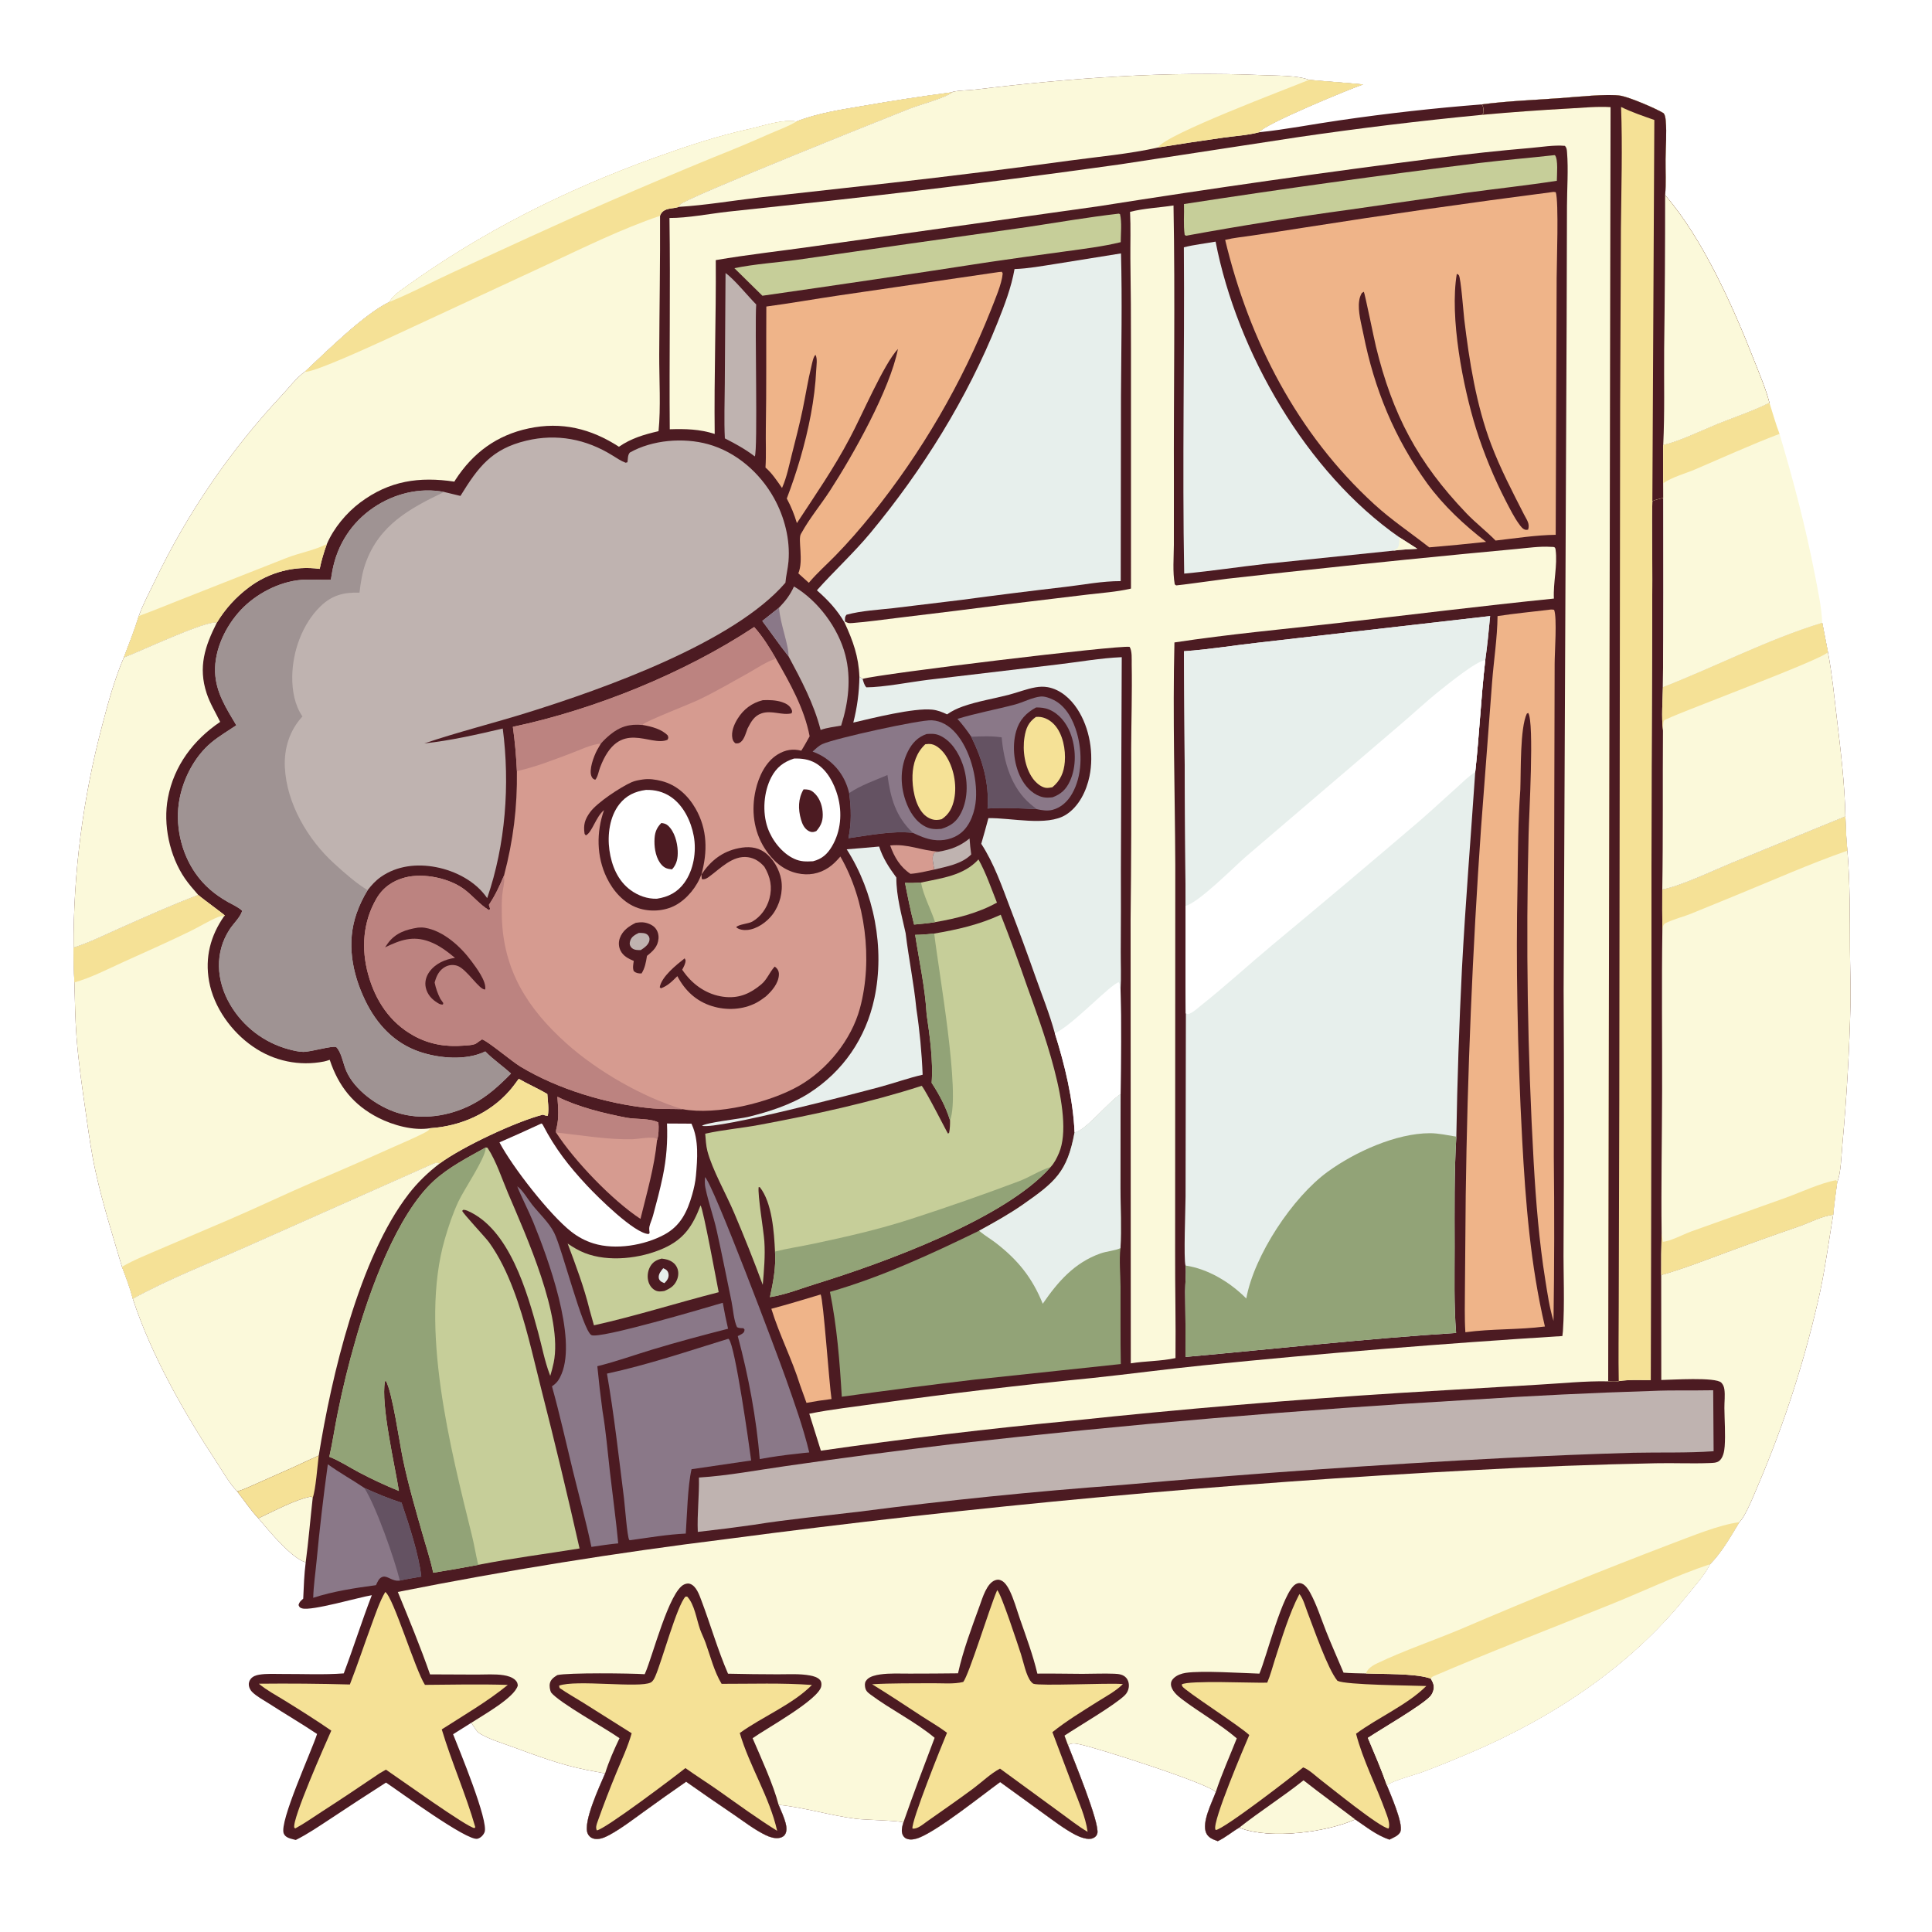 <svg xmlns="http://www.w3.org/2000/svg" style="display: block;" viewBox="0 0 2048 2048" width="1024" height="1024"><path transform="translate(0,0)" fill="rgb(255,255,255)" d="M 0 0 L 2048 0 L 2048 2048 L 0 2048 L 0 0 z"></path><path transform="translate(0,0)" fill="rgb(76,27,34)" d="M 1009.37 97.815 L 1010.01 97.284 C 1018.04 95.606 1026.5 95.857 1034.65 94.871 C 1136.43 82.562 1236.38 75.249 1338.95 79.68 C 1352.24 80.254 1375.63 79.791 1387.69 84.642 C 1406.75 86.408 1425.86 87.649 1444.91 89.514 C 1430.46 94.309 1338.95 132.218 1334.67 140.211 C 1363.24 137.253 1391.83 131.571 1420.29 127.513 C 1470.26 120.209 1520.46 114.587 1570.81 110.658 C 1598.19 107.086 1626.44 105.984 1653.99 104.03 C 1668.55 102.998 1705.14 99.091 1718.21 101.517 C 1727.86 103.309 1754.72 114.69 1763.45 119.98 C 1765.22 122.258 1765.48 125.292 1765.73 128.083 C 1766.95 141.303 1765.68 155.273 1765.55 168.601 C 1765.42 181.332 1766.21 194.297 1765.11 206.966 C 1805.04 252.795 1837.49 326.061 1859.61 382.516 C 1865.31 397.089 1871.75 411.955 1875.69 427.116 C 1858.09 435.875 1838.73 442.272 1820.47 449.64 C 1806.57 455.249 1776.81 469.463 1763.09 471.627 C 1763.06 485.158 1762.81 498.734 1763.13 512.26 L 1763.2 527.627 C 1763.16 594.503 1763.59 661.451 1762.75 728.319 C 1818.42 706.718 1874.58 677.444 1931.65 660.115 L 1937.67 691.245 C 1942.06 714.081 1944.3 737.827 1947.06 760.914 C 1951.17 795.426 1955.52 830.678 1956.18 865.459 C 1956.73 877.52 1956.97 889.751 1958.32 901.744 C 1961.2 936.385 1960.85 970.938 1961.03 1005.66 C 1961.13 1025.01 1961.92 1044.4 1961.62 1063.75 C 1960.46 1113.45 1957.6 1163.1 1953.06 1212.62 C 1952.18 1222.03 1951.38 1245.17 1947.57 1252.79 C 1945.93 1264.37 1944.36 1275.92 1943.29 1287.58 C 1938.77 1314.61 1935.19 1341.69 1929.57 1368.54 C 1914.07 1439.11 1891.98 1508.06 1863.59 1574.5 C 1859.55 1583.75 1850.61 1607.13 1843.76 1613.57 C 1834.66 1628.62 1825.11 1645.59 1812.73 1658.12 C 1806.56 1670.36 1795.89 1681.81 1787.29 1692.52 C 1727.51 1767.01 1645.29 1821.05 1558.03 1858.18 C 1541.92 1865.03 1525.62 1871.75 1509.23 1877.9 C 1498.87 1881.78 1477.95 1886.84 1470.09 1892.34 C 1473.97 1902.04 1487.48 1932.49 1484.61 1941.33 C 1483.18 1945.73 1476.63 1948.18 1472.81 1950.07 C 1458.92 1945.33 1448.54 1936.73 1436.53 1928.66 C 1405.66 1942.47 1346.16 1949.93 1314.75 1937.77 C 1314.4 1937.63 1314.05 1937.49 1313.71 1937.35 C 1305.85 1941.93 1299.2 1947.78 1290.87 1951.72 C 1286.01 1949.91 1280.97 1948.24 1278.66 1943.16 C 1273.54 1931.89 1284.71 1910.78 1288.73 1899.76 C 1282.62 1891 1162.33 1852.61 1144.53 1849.08 C 1140.09 1848.2 1136.15 1847.18 1132.14 1849.89 C 1137.54 1863.73 1166.28 1933.37 1163.2 1943.64 C 1162.44 1946.16 1161.03 1947.4 1158.71 1948.49 C 1153.4 1950.98 1144.2 1947.23 1139.55 1944.76 C 1127.63 1938.42 1116.55 1929.86 1105.63 1921.98 L 1060.19 1889.06 C 1039.79 1903.95 996.216 1938.9 974.997 1947.78 C 971.335 1949.31 966.946 1950.45 962.969 1949.68 C 960.738 1949.25 958.903 1948.22 957.621 1946.3 C 954.716 1941.96 956.259 1936.4 957.64 1931.82 C 952.53 1929.81 917.23 1929.22 907.62 1928.02 C 879.896 1924.55 853.185 1916 825.367 1913.22 C 827.924 1919.46 831.097 1926.02 832.789 1932.53 C 833.813 1936.47 834.479 1941.75 831.76 1945.2 C 830.273 1947.08 827.977 1948.05 825.659 1948.36 C 820.93 1949 816.014 1947.43 811.802 1945.4 C 799.898 1939.66 788.821 1931.05 777.912 1923.61 C 760.937 1912.14 744.079 1900.5 727.339 1888.69 C 712.265 1899.12 697.309 1909.72 682.472 1920.49 C 670.701 1928.98 658.692 1938.24 645.916 1945.19 C 640.908 1947.91 634.303 1950.77 628.536 1948.81 C 625.983 1947.94 624.02 1946.08 622.954 1943.61 C 617.723 1931.48 635.979 1892.73 641.433 1879.9 C 635.23 1878.77 629.033 1877.6 622.843 1876.41 C 594.851 1871 569.06 1861.23 542.405 1851.45 C 531.157 1847.32 518.588 1843.72 508.354 1837.48 C 506.157 1836.14 504.748 1833.92 503.35 1831.83 L 499.559 1826.27 L 480.3 1838.37 C 486.528 1854.15 518.371 1930.8 513.626 1942.28 C 512.325 1945.42 509.486 1948.33 506.125 1949.16 C 495.087 1951.86 423.001 1898.76 409.198 1889.61 C 389.533 1902.17 369.985 1914.91 350.557 1927.83 C 338.448 1935.74 326.505 1943.99 313.545 1950.46 C 312.864 1950.29 312.185 1950.12 311.507 1949.95 C 307.473 1948.9 302.583 1947.95 300.778 1943.62 C 295.672 1931.34 330.493 1855.94 336.106 1838.09 C 319.545 1827 302.21 1816.89 285.457 1806.06 C 279.601 1802.28 272.173 1798.44 267.26 1793.52 C 265.534 1791.79 264.214 1789.31 263.835 1786.89 C 263.422 1784.26 264.164 1781.67 265.863 1779.61 C 268.042 1776.98 271.343 1775.82 274.601 1775.26 C 282.7 1773.88 291.797 1774.52 300 1774.48 C 321.35 1774.38 343.109 1775.45 364.39 1773.87 C 374.791 1746.45 383.527 1718.4 394.141 1690.98 C 380.647 1693.14 330.416 1707.87 320.333 1704.98 C 317.671 1704.22 317.468 1703.69 316.444 1701.38 C 317.447 1697.83 318.749 1697.12 321.42 1694.66 C 321.978 1681.79 322.437 1668.97 324.052 1656.18 C 308.603 1651.57 284.561 1622.12 273.899 1609.48 C 265.828 1600.98 258.782 1590.29 251.477 1581.04 C 243.03 1572.33 236.237 1560.03 229.551 1549.86 C 194.932 1497.18 160.484 1436.79 140.73 1376.68 C 137.905 1365.28 133.456 1353.84 129.301 1342.86 C 119.37 1309.46 108.948 1276.32 101.365 1242.27 C 96.838 1221.95 94.015 1201.24 91.085 1180.64 C 87.235 1153.57 83.142 1126.16 81.088 1098.89 C 79.651 1079.82 79.411 1060.54 78.873 1041.42 C 78.181 1029.15 78.103 1016.87 77.964 1004.58 C 77.686 924.988 87.911 845.705 108.376 768.787 C 114.644 744.714 121.476 719.795 131.288 696.89 C 136.806 682.41 142.645 667.804 147.142 652.975 C 151.665 640.273 158.367 627.891 164.219 615.736 C 198.781 543.714 244.135 477.39 298.714 419.056 C 306.618 410.654 314.111 400.375 323.529 393.709 C 346.732 372.092 385.885 332.968 413.085 319.921 C 416.063 313.795 423.164 309.067 428.562 305.165 C 510.443 245.969 599.795 201.214 694.771 167.002 C 727.523 155.204 760.466 144.236 794.495 136.731 C 809.596 133.4 828.927 126.309 844.228 128.777 C 867.176 119.811 891.572 116.267 915.755 112.138 C 946.858 106.716 978.07 101.941 1009.37 97.815 z"></path><path transform="translate(0,0)" fill="rgb(251,249,218)" d="M 1943.29 1287.58 C 1938.77 1314.61 1935.19 1341.69 1929.57 1368.54 C 1914.07 1439.11 1891.98 1508.06 1863.59 1574.5 C 1859.55 1583.75 1850.61 1607.13 1843.76 1613.57 C 1834.66 1628.62 1825.11 1645.59 1812.73 1658.12 C 1806.56 1670.36 1795.89 1681.81 1787.29 1692.52 C 1727.51 1767.01 1645.29 1821.05 1558.03 1858.18 C 1541.92 1865.03 1525.62 1871.75 1509.23 1877.9 C 1498.87 1881.78 1477.95 1886.84 1470.09 1892.34 C 1473.97 1902.04 1487.48 1932.49 1484.61 1941.33 C 1483.18 1945.73 1476.63 1948.18 1472.81 1950.07 C 1458.92 1945.33 1448.54 1936.73 1436.53 1928.66 C 1405.66 1942.47 1346.16 1949.93 1314.75 1937.77 C 1314.4 1937.63 1314.05 1937.49 1313.71 1937.35 C 1305.85 1941.93 1299.2 1947.78 1290.87 1951.72 C 1286.01 1949.91 1280.97 1948.24 1278.66 1943.16 C 1273.54 1931.89 1284.71 1910.78 1288.73 1899.76 C 1282.62 1891 1162.33 1852.61 1144.53 1849.08 C 1140.09 1848.2 1136.15 1847.18 1132.14 1849.89 C 1137.54 1863.73 1166.28 1933.37 1163.2 1943.64 C 1162.44 1946.16 1161.03 1947.4 1158.71 1948.49 C 1153.4 1950.98 1144.2 1947.23 1139.55 1944.76 C 1127.63 1938.42 1116.55 1929.86 1105.63 1921.98 L 1060.19 1889.06 C 1039.79 1903.95 996.216 1938.9 974.997 1947.78 C 971.335 1949.31 966.946 1950.45 962.969 1949.68 C 960.738 1949.25 958.903 1948.22 957.621 1946.3 C 954.716 1941.96 956.259 1936.4 957.64 1931.82 C 952.53 1929.81 917.23 1929.22 907.62 1928.02 C 879.896 1924.55 853.185 1916 825.367 1913.22 C 827.924 1919.46 831.097 1926.02 832.789 1932.53 C 833.813 1936.47 834.479 1941.75 831.76 1945.2 C 830.273 1947.08 827.977 1948.05 825.659 1948.36 C 820.93 1949 816.014 1947.43 811.802 1945.4 C 799.898 1939.66 788.821 1931.05 777.912 1923.61 C 760.937 1912.14 744.079 1900.5 727.339 1888.69 C 712.265 1899.12 697.309 1909.72 682.472 1920.49 C 670.701 1928.98 658.692 1938.24 645.916 1945.19 C 640.908 1947.91 634.303 1950.77 628.536 1948.81 C 625.983 1947.94 624.02 1946.08 622.954 1943.61 C 617.723 1931.48 635.979 1892.73 641.433 1879.9 C 635.23 1878.77 629.033 1877.6 622.843 1876.41 C 594.851 1871 569.06 1861.23 542.405 1851.45 C 531.157 1847.32 518.588 1843.72 508.354 1837.48 C 506.157 1836.14 504.748 1833.92 503.35 1831.83 L 499.559 1826.27 C 511.574 1818.4 545.628 1799.53 548.888 1786.67 C 548.634 1784.29 548.177 1782.89 546.441 1781.14 C 543.232 1777.9 538.168 1776.46 533.792 1775.78 C 524.718 1774.36 514.627 1775.14 505.449 1775.12 L 455.854 1774.91 C 445.599 1745.46 433.548 1716.38 421.709 1687.53 C 537.03 1664.63 653.148 1645.94 769.831 1631.51 C 1033.27 1596.64 1297.98 1572.23 1563.35 1558.33 C 1627.23 1554.79 1691.17 1552.39 1755.13 1551.11 C 1774.1 1550.7 1793.15 1551.63 1812.1 1550.9 C 1815.24 1550.78 1819.44 1550.79 1822.11 1548.89 C 1826.61 1545.67 1827.88 1538.26 1828.23 1533.2 C 1829.16 1519.92 1828.05 1505.91 1827.93 1492.56 C 1827.86 1486.11 1828.8 1479.05 1827.9 1472.69 C 1827.53 1470.07 1826.53 1467.59 1824.66 1465.66 C 1818.69 1459.51 1771.43 1462.71 1761.03 1462.86 L 1760.94 1351.59 C 1784.42 1344.9 1806.86 1336.1 1829.72 1327.65 C 1855.23 1318.13 1880.87 1308.94 1906.62 1300.1 C 1918.72 1295.92 1930.52 1289.26 1943.29 1287.58 z"></path><path transform="translate(0,0)" fill="rgb(76,27,34)" d="M 1335.01 1774.12 C 1342.55 1756.86 1359.67 1687.32 1373.43 1679.32 C 1375.54 1678.09 1377.68 1677.72 1380.01 1678.66 C 1383.88 1680.22 1386.91 1684.84 1388.82 1688.33 C 1395.77 1701.04 1400.45 1715.95 1405.81 1729.46 C 1411.64 1744.16 1418.11 1758.52 1424.23 1773.09 C 1432.12 1773.74 1440.09 1773.76 1448 1773.97 C 1465.88 1774.71 1498.27 1773.88 1514.22 1778.64 C 1515.01 1778.87 1515.81 1779.07 1516.6 1779.29 C 1519.08 1783.46 1520.76 1786.96 1519.42 1791.87 C 1518.77 1794.28 1517.66 1796.53 1515.94 1798.36 C 1506.66 1808.27 1463.63 1833.16 1449.99 1842.22 C 1456.95 1858.81 1464.18 1875.34 1470.09 1892.34 C 1473.97 1902.04 1487.48 1932.49 1484.61 1941.33 C 1483.18 1945.73 1476.63 1948.18 1472.81 1950.07 C 1458.92 1945.33 1448.54 1936.73 1436.53 1928.66 C 1405.66 1942.47 1346.16 1949.93 1314.75 1937.77 C 1314.4 1937.63 1314.05 1937.49 1313.71 1937.35 C 1305.85 1941.93 1299.2 1947.78 1290.87 1951.72 C 1286.01 1949.91 1280.97 1948.24 1278.66 1943.16 C 1273.54 1931.89 1284.71 1910.78 1288.73 1899.76 C 1294.95 1880.7 1303.68 1861.46 1311.03 1842.73 C 1292.93 1827.28 1271.53 1815.34 1252.55 1800.94 C 1247.92 1797.43 1241.57 1791.87 1241.25 1785.54 C 1241.12 1782.79 1242.28 1780.78 1244.22 1778.91 C 1247.56 1775.69 1252.46 1773.98 1256.98 1773.3 C 1274.04 1770.74 1315.83 1773.54 1335.01 1774.12 z"></path><path transform="translate(0,0)" fill="rgb(251,249,218)" d="M 1313.71 1937.35 C 1335.86 1919.85 1359.74 1904.82 1381.78 1887.22 C 1399.77 1901.37 1418.35 1914.77 1436.53 1928.66 C 1405.66 1942.47 1346.16 1949.93 1314.75 1937.77 C 1314.4 1937.63 1314.05 1937.49 1313.71 1937.35 z"></path><path transform="translate(0,0)" fill="rgb(245,225,150)" d="M 1377.42 1689.77 C 1381.51 1694.55 1383.67 1703.13 1385.99 1709.07 C 1392.4 1725.48 1407.35 1769.27 1417.79 1781.77 C 1427.53 1786.27 1495.26 1786.58 1511.92 1787.25 C 1491.76 1807.35 1460.63 1820.67 1437.48 1837.83 C 1444.78 1865.96 1459 1893.19 1468.84 1920.55 C 1470.53 1925.23 1474.1 1933.71 1471.93 1938.3 C 1462.58 1937.26 1410.21 1894.56 1399.88 1886.67 C 1394.81 1882.79 1388.39 1876.54 1382.59 1874.02 C 1382.2 1873.84 1381.79 1873.69 1381.4 1873.52 C 1371.23 1882.13 1297.07 1939.36 1288.72 1939.9 C 1288.59 1939.65 1288.41 1939.41 1288.31 1939.14 C 1285.22 1930.68 1318.64 1852.3 1324.29 1839.2 C 1313.55 1829.13 1255.92 1792.22 1253.23 1787.52 C 1252.9 1786.93 1252.9 1786.21 1252.74 1785.55 C 1260.08 1780.96 1328.48 1784.23 1343.31 1783.68 C 1346.72 1775.83 1348.89 1767.06 1351.55 1758.89 C 1358.59 1737.18 1366.8 1709.83 1377.42 1689.77 z"></path><path transform="translate(0,0)" fill="rgb(76,27,34)" d="M 683.384 1774.72 C 683.559 1774.34 683.737 1773.96 683.908 1773.58 C 691.706 1756.13 709.321 1686.47 725.329 1679.54 C 727.232 1678.72 729.357 1678.22 731.379 1678.91 C 738.092 1681.19 741.197 1690.44 743.474 1696.46 C 753.221 1722.25 760.773 1748.86 771.738 1774.19 C 789.258 1774.59 806.782 1774.8 824.306 1774.83 C 835.55 1774.86 847.685 1774.02 858.771 1776.09 C 862.265 1776.73 866.794 1777.99 869.205 1780.82 C 870.854 1782.76 870.988 1785.13 870.56 1787.52 C 868.003 1801.8 811.327 1832.85 797.788 1842.57 C 806.716 1863.36 819.812 1891.73 825.367 1913.22 C 827.924 1919.46 831.097 1926.02 832.789 1932.53 C 833.813 1936.47 834.479 1941.75 831.76 1945.2 C 830.273 1947.08 827.977 1948.05 825.659 1948.36 C 820.93 1949 816.014 1947.43 811.802 1945.4 C 799.898 1939.66 788.821 1931.05 777.912 1923.61 C 760.937 1912.14 744.079 1900.5 727.339 1888.69 C 712.265 1899.12 697.309 1909.72 682.472 1920.49 C 670.701 1928.98 658.692 1938.24 645.916 1945.19 C 640.908 1947.91 634.303 1950.77 628.536 1948.81 C 625.983 1947.94 624.02 1946.08 622.954 1943.61 C 617.723 1931.48 635.979 1892.73 641.433 1879.9 C 645.165 1867.63 651.159 1854.13 656.709 1842.57 C 641.757 1831.92 592.752 1805.01 584.099 1794 C 582.913 1791.25 582.206 1787.4 582.886 1784.43 C 583.886 1780.07 587.23 1777.92 590.764 1775.67 C 602.115 1772.99 668.345 1773.72 683.384 1774.72 z"></path><path transform="translate(0,0)" fill="rgb(245,225,150)" d="M 592.643 1786.89 C 610.055 1780.22 678.163 1789.71 689.799 1783.52 C 692.294 1782.19 693.665 1779.19 694.735 1776.73 C 701.746 1760.65 717.707 1701.59 726.675 1692.45 L 728.444 1692.45 C 736.192 1700.59 738.338 1716.52 742.075 1727.09 C 743.804 1731.98 746.211 1736.61 747.973 1741.52 C 753.06 1755.68 757.118 1772.1 764.93 1784.93 C 796.622 1784.99 829.099 1783.8 860.692 1786.13 C 840.248 1806.85 807.86 1819.91 784.184 1837.08 C 794.56 1872.42 815.708 1904.72 823.818 1940.75 C 802.666 1927.63 782.623 1912.91 762.301 1898.58 C 750.523 1890.28 738.296 1882.61 726.566 1874.24 C 715.94 1882.8 640.918 1939.53 632.638 1940.27 C 631.224 1937.29 632.313 1934.29 633.374 1931.29 C 639.575 1913.77 646.318 1896.25 653.422 1879.07 C 659.08 1865.38 665.552 1851.59 669.602 1837.33 L 617.962 1804.79 C 609.763 1799.64 601.075 1794.89 593.174 1789.33 L 592.643 1786.89 z"></path><path transform="translate(0,0)" fill="rgb(76,27,34)" d="M 1015.54 1773.79 C 1020.92 1749.35 1030 1725.49 1038.53 1701.99 C 1041.48 1693.83 1046.02 1678.19 1054.95 1675.1 C 1057.59 1674.19 1059.48 1674.36 1061.94 1675.67 C 1065.4 1677.51 1068.12 1681.83 1069.82 1685.19 C 1074.75 1694.9 1077.72 1706.21 1081.31 1716.51 C 1087.93 1735.53 1095 1754.47 1099.65 1774.1 C 1115.52 1773.86 1131.43 1774.33 1147.31 1774.34 C 1158.58 1774.35 1169.98 1773.78 1181.23 1774.23 C 1185.84 1774.41 1190.76 1774.95 1193.93 1778.7 C 1196.33 1781.55 1197.07 1785.51 1196.46 1789.12 C 1195.96 1792.13 1194.53 1794.9 1192.36 1797.04 C 1181.66 1807.57 1142.95 1830.1 1128.41 1839.84 L 1132.14 1849.89 C 1137.54 1863.73 1166.28 1933.37 1163.2 1943.64 C 1162.44 1946.16 1161.03 1947.4 1158.71 1948.49 C 1153.4 1950.98 1144.2 1947.23 1139.55 1944.76 C 1127.63 1938.42 1116.55 1929.86 1105.63 1921.98 L 1060.19 1889.06 C 1039.79 1903.95 996.216 1938.9 974.997 1947.78 C 971.335 1949.31 966.946 1950.45 962.969 1949.68 C 960.738 1949.25 958.903 1948.22 957.621 1946.3 C 954.716 1941.96 956.259 1936.4 957.64 1931.82 C 968.135 1901.69 979.432 1871.98 990.744 1842.15 C 970.683 1825.28 943.863 1812.11 922.522 1796.12 C 919.171 1793.61 917.426 1791.86 916.923 1787.53 C 916.571 1784.5 917.01 1782.58 919.153 1780.3 C 922.292 1776.95 928.56 1775.62 932.88 1774.99 C 943.151 1773.49 954.129 1774.14 964.497 1774.1 C 981.513 1774.1 998.529 1773.99 1015.54 1773.79 z"></path><path transform="translate(0,0)" fill="rgb(245,225,150)" d="M 1057.1 1685.59 C 1061.46 1689.85 1078.85 1743.08 1082.24 1753.42 C 1084.86 1761.43 1087.75 1776.84 1093.2 1782.95 C 1093.67 1783.48 1094.74 1784.56 1095.54 1784.87 C 1101.89 1787.35 1173.7 1783.99 1188.62 1785.08 L 1190.29 1785.21 C 1182.65 1792.85 1172.09 1798.36 1162.99 1804.12 C 1146.88 1814.31 1130.5 1824.21 1115.59 1836.15 L 1137.73 1894.85 C 1143.39 1909.95 1150.76 1925.8 1152.92 1941.82 C 1142.8 1935.89 1133.18 1928.12 1123.64 1921.27 L 1060.06 1874.8 C 1050.27 1879.9 1040.71 1889.2 1031.71 1895.89 C 1015.62 1907.84 999.054 1919.3 982.654 1930.83 C 978.538 1933.72 972.406 1939.23 967.246 1938.33 C 965.927 1930.46 997.831 1851.15 1003.87 1836.8 C 995.28 1830.31 985.605 1824.82 976.571 1818.91 C 959.275 1807.58 942.097 1796.19 924.473 1785.37 C 945.711 1784.13 967.168 1784.49 988.449 1784.3 C 998.75 1784.21 1011.08 1785.43 1021.07 1782.94 C 1027.04 1775.78 1049.11 1704.05 1056.59 1686.75 L 1057.1 1685.59 z"></path><path transform="translate(0,0)" fill="rgb(251,249,218)" d="M 1516.6 1779.29 C 1517.43 1778.11 1518.08 1777.5 1519.43 1776.92 C 1581.49 1750.24 1644.75 1726.01 1707.42 1700.77 C 1742.36 1686.69 1777.04 1669.98 1812.73 1658.12 C 1806.56 1670.36 1795.89 1681.81 1787.29 1692.52 C 1727.51 1767.01 1645.29 1821.05 1558.03 1858.18 C 1541.92 1865.03 1525.62 1871.75 1509.23 1877.9 C 1498.87 1881.78 1477.95 1886.84 1470.09 1892.34 C 1464.18 1875.34 1456.95 1858.81 1449.99 1842.22 C 1463.63 1833.16 1506.66 1808.27 1515.94 1798.36 C 1517.66 1796.53 1518.77 1794.28 1519.42 1791.87 C 1520.76 1786.96 1519.08 1783.46 1516.6 1779.29 z"></path><path transform="translate(0,0)" fill="rgb(245,225,150)" d="M 1448 1773.97 C 1448.54 1772.28 1449.09 1771.27 1450.25 1769.89 C 1452.77 1766.86 1456.35 1764.86 1459.84 1763.19 C 1488.72 1749.4 1519.72 1739.03 1549.26 1726.59 C 1623.32 1694.84 1698.03 1664.59 1773.32 1635.87 C 1793.93 1628.22 1822.05 1616.4 1843.76 1613.57 C 1834.66 1628.62 1825.11 1645.59 1812.73 1658.12 C 1777.04 1669.98 1742.36 1686.69 1707.42 1700.77 C 1644.75 1726.01 1581.49 1750.24 1519.43 1776.92 C 1518.08 1777.5 1517.43 1778.11 1516.6 1779.29 C 1515.81 1779.07 1515.01 1778.87 1514.22 1778.64 C 1498.27 1773.88 1465.88 1774.71 1448 1773.97 z"></path><path transform="translate(0,0)" fill="rgb(251,249,218)" d="M 1570.81 110.658 C 1598.19 107.086 1626.44 105.984 1653.99 104.03 C 1668.55 102.998 1705.14 99.091 1718.21 101.517 C 1727.86 103.309 1754.72 114.69 1763.45 119.98 C 1765.22 122.258 1765.48 125.292 1765.73 128.083 C 1766.95 141.303 1765.68 155.273 1765.55 168.601 C 1765.42 181.332 1766.21 194.297 1765.11 206.966 C 1805.04 252.795 1837.49 326.061 1859.61 382.516 C 1865.31 397.089 1871.75 411.955 1875.69 427.116 C 1858.09 435.875 1838.73 442.272 1820.47 449.64 C 1806.57 455.249 1776.81 469.463 1763.09 471.627 C 1763.06 485.158 1762.81 498.734 1763.13 512.26 L 1763.2 527.627 C 1759.5 528.889 1754.91 529.421 1751.57 531.31 C 1750.75 559.15 1751.65 587.045 1751.51 614.894 L 1750.78 813.516 L 1749.86 1462.95 C 1738.75 1462.99 1726.94 1462.31 1715.95 1464.04 C 1712.38 1464.81 1708.4 1464.38 1704.75 1464.29 C 1680.62 1463.76 1655.64 1466.44 1631.51 1467.77 L 1486.19 1476.43 C 1369.67 1483.79 1253.32 1493.61 1137.22 1505.9 C 1047.96 1514.4 958.926 1525.03 870.179 1537.79 L 857.877 1498.59 C 881.953 1493.74 906.921 1491.1 931.236 1487.57 C 1006.65 1477.13 1082.26 1468.18 1158.03 1460.73 C 1197.53 1456.54 1236.92 1451.24 1276.43 1447.24 C 1402.81 1434.5 1529.41 1424.18 1656.18 1416.26 C 1656.43 1414.6 1656.62 1412.93 1656.75 1411.25 C 1658.81 1381.3 1657.11 1350.29 1657.45 1320.21 C 1657.95 1229.99 1657.98 1139.76 1657.52 1049.54 L 1660.69 342.389 L 1661.06 218.52 C 1661.1 199.878 1662.63 179.893 1661.12 161.422 C 1660.89 158.613 1660.8 156.748 1658.91 154.605 C 1647.31 153.552 1633.99 155.858 1622.31 156.858 C 1589.64 159.64 1557.03 163.136 1524.51 167.344 C 1404.63 182.55 1284.98 199.594 1165.61 218.47 L 862.542 261.106 C 827.978 266.058 793.175 269.807 758.744 275.723 C 759.18 337.15 756.86 398.546 757.614 459.996 C 741.588 454.849 726.637 454.52 709.981 455.037 C 709.339 380.387 710.762 305.746 709.669 231.082 C 728.834 231.166 752.213 226.584 771.552 224.403 L 888.899 211.798 C 988.683 200.68 1088.3 188.136 1187.73 174.172 L 1376.2 145.357 C 1440.88 135.893 1505.77 128.015 1570.84 121.731 L 1572.72 120.031 C 1572.72 119.745 1572.73 119.458 1572.71 119.173 C 1572.5 115.914 1572.78 113.318 1570.81 110.658 z"></path><path transform="translate(0,0)" fill="rgb(245,225,150)" d="M 1570.81 110.658 C 1598.19 107.086 1626.44 105.984 1653.99 104.03 C 1668.55 102.998 1705.14 99.091 1718.21 101.517 C 1727.86 103.309 1754.72 114.69 1763.45 119.98 C 1765.22 122.258 1765.48 125.292 1765.73 128.083 C 1766.95 141.303 1765.68 155.273 1765.55 168.601 C 1765.42 181.332 1766.21 194.297 1765.11 206.966 C 1805.04 252.795 1837.49 326.061 1859.61 382.516 C 1865.31 397.089 1871.75 411.955 1875.69 427.116 C 1858.09 435.875 1838.73 442.272 1820.47 449.64 C 1806.57 455.249 1776.81 469.463 1763.09 471.627 C 1763.06 485.158 1762.81 498.734 1763.13 512.26 L 1763.2 527.627 C 1759.5 528.889 1754.91 529.421 1751.57 531.31 C 1750.75 559.15 1751.65 587.045 1751.51 614.894 L 1750.78 813.516 L 1749.86 1462.95 C 1738.75 1462.99 1726.94 1462.31 1715.95 1464.04 C 1712.38 1464.81 1708.4 1464.38 1704.75 1464.29 L 1707.27 113.549 C 1692.92 112.687 1678.32 114.196 1663.99 114.974 C 1632.9 116.659 1601.84 118.912 1570.84 121.731 L 1572.72 120.031 C 1572.72 119.745 1572.73 119.458 1572.71 119.173 C 1572.5 115.914 1572.78 113.318 1570.81 110.658 z"></path><path transform="translate(0,0)" fill="rgb(76,27,34)" d="M 1570.81 110.658 C 1598.19 107.086 1626.44 105.984 1653.99 104.03 C 1668.55 102.998 1705.14 99.091 1718.21 101.517 C 1727.86 103.309 1754.72 114.69 1763.45 119.98 C 1765.22 122.258 1765.48 125.292 1765.73 128.083 C 1766.95 141.303 1765.68 155.273 1765.55 168.601 C 1765.42 181.332 1766.21 194.297 1765.11 206.966 C 1805.04 252.795 1837.49 326.061 1859.61 382.516 C 1865.31 397.089 1871.75 411.955 1875.69 427.116 C 1858.09 435.875 1838.73 442.272 1820.47 449.64 C 1806.57 455.249 1776.81 469.463 1763.09 471.627 C 1763.06 485.158 1762.81 498.734 1763.13 512.26 L 1763.2 527.627 C 1759.5 528.889 1754.91 529.421 1751.57 531.31 L 1753.66 127.171 C 1741.78 122.989 1729.72 118.946 1718.4 113.386 C 1720 156.494 1718.63 199.921 1718.22 243.067 L 1717.43 428.714 L 1716.51 1166.99 L 1715.92 1386.01 C 1715.94 1412.01 1715.44 1438.06 1715.95 1464.04 C 1712.38 1464.81 1708.4 1464.38 1704.75 1464.29 L 1707.27 113.549 C 1692.92 112.687 1678.32 114.196 1663.99 114.974 C 1632.9 116.659 1601.84 118.912 1570.84 121.731 L 1572.72 120.031 C 1572.72 119.745 1572.73 119.458 1572.71 119.173 C 1572.5 115.914 1572.78 113.318 1570.81 110.658 z"></path><path transform="translate(0,0)" fill="rgb(251,249,218)" d="M 1765.11 206.966 C 1805.04 252.795 1837.49 326.061 1859.61 382.516 C 1865.31 397.089 1871.75 411.955 1875.69 427.116 C 1858.09 435.875 1838.73 442.272 1820.47 449.64 C 1806.57 455.249 1776.81 469.463 1763.09 471.627 C 1764.73 437.964 1763.79 403.712 1764.07 369.977 C 1764.78 315.643 1765.12 261.305 1765.11 206.966 z"></path><path transform="translate(0,0)" fill="rgb(251,249,218)" d="M 1009.37 97.815 C 1001.76 103.945 974.469 111.078 963.731 115.339 C 941.326 124.229 726.708 209.883 720.651 216.941 C 720.1 217.582 720.004 218.503 719.681 219.285 C 719.292 219.413 718.907 219.556 718.513 219.669 C 712.048 221.521 704.449 220.166 700.472 226.866 C 699.912 227.81 699.936 227.893 699.671 228.795 C 699.911 277.773 698.978 326.905 698.811 375.905 C 698.726 400.702 700.579 432.944 698.077 457.051 C 682.721 460.642 669.254 464.52 656.112 473.574 C 626.362 454.322 595.361 446.691 560.276 454.157 C 526.649 461.313 501.401 479.92 482.737 508.683 C 482.345 509.287 481.997 509.919 481.637 510.542 C 444.349 505.032 412.741 509.548 381.92 532.61 C 367.235 543.598 353.743 559.783 346.49 576.699 C 343.323 585.342 340.723 594.009 338.895 603.038 C 312.226 599.383 285.196 606.447 263.725 622.684 C 250.111 632.837 238.601 645.541 229.836 660.088 C 219.107 656.914 147.496 691.027 131.288 696.89 C 136.806 682.41 142.645 667.804 147.142 652.975 C 151.665 640.273 158.367 627.891 164.219 615.736 C 198.781 543.714 244.135 477.39 298.714 419.056 C 306.618 410.654 314.111 400.375 323.529 393.709 C 346.732 372.092 385.885 332.968 413.085 319.921 C 416.063 313.795 423.164 309.067 428.562 305.165 C 510.443 245.969 599.795 201.214 694.771 167.002 C 727.523 155.204 760.466 144.236 794.495 136.731 C 809.596 133.4 828.927 126.309 844.228 128.777 C 867.176 119.811 891.572 116.267 915.755 112.138 C 946.858 106.716 978.07 101.941 1009.37 97.815 z"></path><path transform="translate(0,0)" fill="rgb(245,225,150)" d="M 1009.37 97.815 C 1001.76 103.945 974.469 111.078 963.731 115.339 C 941.326 124.229 726.708 209.883 720.651 216.941 C 720.1 217.582 720.004 218.503 719.681 219.285 C 719.292 219.413 718.907 219.556 718.513 219.669 C 712.048 221.521 704.449 220.166 700.472 226.866 C 699.912 227.81 699.936 227.893 699.671 228.795 C 658.743 242.682 619.49 262.109 580.352 280.332 L 408.467 360.126 C 393.324 366.979 337.345 392.825 324.337 394.167 L 323.529 393.709 C 346.732 372.092 385.885 332.968 413.085 319.921 C 416.063 313.795 423.164 309.067 428.562 305.165 C 510.443 245.969 599.795 201.214 694.771 167.002 C 727.523 155.204 760.466 144.236 794.495 136.731 C 809.596 133.4 828.927 126.309 844.228 128.777 C 867.176 119.811 891.572 116.267 915.755 112.138 C 946.858 106.716 978.07 101.941 1009.37 97.815 z"></path><path transform="translate(0,0)" fill="rgb(251,249,218)" d="M 413.085 319.921 C 416.063 313.795 423.164 309.067 428.562 305.165 C 510.443 245.969 599.795 201.214 694.771 167.002 C 727.523 155.204 760.466 144.236 794.495 136.731 C 809.596 133.4 828.927 126.309 844.228 128.777 C 835.826 134.05 825.875 137.449 816.797 141.422 C 797.146 150.158 777.314 158.479 757.312 166.38 C 719.942 181.717 682.733 197.447 645.694 213.568 C 589.787 237.854 534.213 263.747 478.827 289.229 C 457.034 299.255 435.316 310.991 413.085 319.921 z"></path><path transform="translate(0,0)" fill="rgb(245,225,150)" d="M 147.142 652.975 C 161.6 647.824 175.822 641.751 190.14 636.204 L 303.246 591.633 C 317.429 585.975 332.836 583.607 346.49 576.699 C 343.323 585.342 340.723 594.009 338.895 603.038 C 312.226 599.383 285.196 606.447 263.725 622.684 C 250.111 632.837 238.601 645.541 229.836 660.088 C 219.107 656.914 147.496 691.027 131.288 696.89 C 136.806 682.41 142.645 667.804 147.142 652.975 z"></path><path transform="translate(0,0)" fill="rgb(251,249,218)" d="M 210.198 948.706 C 214.593 952.707 237.501 969.203 238.369 970.503 L 237.629 971.114 C 223.099 991.956 217.115 1014.83 221.629 1040.15 C 226.546 1067.73 245.49 1094.01 268.424 1109.62 C 290.297 1124.79 317.394 1130.42 343.5 1125.23 C 345.31 1124.87 346.926 1124.31 348.664 1123.74 C 348.952 1123.65 349.246 1123.57 349.537 1123.49 C 358.748 1151.34 374.72 1171.51 401.184 1184.95 C 416.761 1192.86 438.542 1198.89 456.023 1195.94 C 487.846 1193.92 518.863 1180.51 540.131 1156.23 C 543.633 1152.24 546.755 1147.88 549.896 1143.6 C 559.777 1149.34 570.472 1153.86 580.191 1159.74 C 580.621 1166.96 582.06 1175.68 580.697 1182.73 C 578.578 1182.78 577.434 1182.3 575.466 1181.6 C 546.74 1188.92 489.34 1216.03 466.105 1233.33 C 462.295 1231.84 460.161 1233.09 456.551 1234.67 L 261.351 1321.41 C 223.554 1338.16 176.524 1356.76 140.73 1376.68 C 137.905 1365.28 133.456 1353.84 129.301 1342.86 C 119.37 1309.46 108.948 1276.32 101.365 1242.27 C 96.838 1221.95 94.015 1201.24 91.085 1180.64 C 87.235 1153.57 83.142 1126.16 81.088 1098.89 C 79.651 1079.82 79.411 1060.54 78.873 1041.42 C 78.181 1029.15 78.103 1016.87 77.964 1004.58 C 95.046 999.086 111.539 990.89 127.931 983.594 C 155.091 971.504 182.397 959.262 210.198 948.706 z"></path><path transform="translate(0,0)" fill="rgb(245,225,150)" d="M 549.896 1143.6 C 559.777 1149.34 570.472 1153.86 580.191 1159.74 C 580.621 1166.96 582.06 1175.68 580.697 1182.73 C 578.578 1182.78 577.434 1182.3 575.466 1181.6 C 546.74 1188.92 489.34 1216.03 466.105 1233.33 C 462.295 1231.84 460.161 1233.09 456.551 1234.67 L 261.351 1321.41 C 223.554 1338.16 176.524 1356.76 140.73 1376.68 C 137.905 1365.28 133.456 1353.84 129.301 1342.86 C 142.169 1335.39 156.502 1329.79 170.146 1323.86 L 241.589 1293.38 C 272.756 1280.04 303.311 1265.32 334.49 1251.94 C 361.211 1240.66 387.794 1229.04 414.233 1217.11 C 426.089 1211.78 438.329 1206.81 449.866 1200.85 C 452.567 1199.46 454.37 1198.51 456.023 1195.94 C 487.846 1193.92 518.863 1180.51 540.131 1156.23 C 543.633 1152.24 546.755 1147.88 549.896 1143.6 z"></path><path transform="translate(0,0)" fill="rgb(245,225,150)" d="M 210.198 948.706 C 214.593 952.707 237.501 969.203 238.369 970.503 L 237.629 971.114 C 235.188 971.028 233.461 971.155 231.182 972.093 C 221.169 976.214 211.595 982.255 201.837 987.028 C 178.609 998.388 154.865 1008.82 131.315 1019.5 C 114.325 1027.2 96.817 1036.35 78.873 1041.42 C 78.181 1029.15 78.103 1016.87 77.964 1004.58 C 95.046 999.086 111.539 990.89 127.931 983.594 C 155.091 971.504 182.397 959.262 210.198 948.706 z"></path><path transform="translate(0,0)" fill="rgb(251,249,218)" d="M 1762.08 942.939 C 1780.63 939.794 1816.6 922.642 1836.24 914.557 L 1956.18 865.459 C 1956.73 877.52 1956.97 889.751 1958.32 901.744 C 1961.2 936.385 1960.85 970.938 1961.03 1005.66 C 1961.13 1025.01 1961.92 1044.4 1961.62 1063.75 C 1960.46 1113.45 1957.6 1163.1 1953.06 1212.62 C 1952.18 1222.03 1951.38 1245.17 1947.57 1252.79 C 1945.93 1264.37 1944.36 1275.92 1943.29 1287.58 C 1930.52 1289.26 1918.72 1295.92 1906.62 1300.1 C 1880.87 1308.94 1855.23 1318.13 1829.72 1327.65 C 1806.86 1336.1 1784.42 1344.9 1760.94 1351.59 C 1760.85 1336.87 1761 1322.15 1761.39 1307.43 C 1760.77 1256.88 1761.79 1206.19 1761.91 1155.63 C 1762.04 1099.29 1761.34 1042.89 1762.18 986.558 C 1762.02 972.019 1761.99 957.479 1762.08 942.939 z"></path><path transform="translate(0,0)" fill="rgb(245,225,150)" d="M 1762.08 942.939 C 1780.63 939.794 1816.6 922.642 1836.24 914.557 L 1956.18 865.459 C 1956.73 877.52 1956.97 889.751 1958.32 901.744 C 1918.24 915.728 1879.43 933.093 1840.15 949.1 L 1792.49 968.581 C 1784.63 971.706 1776.2 973.789 1768.49 977.248 C 1766.07 978.335 1764.11 978.803 1763.03 981.446 C 1762.45 982.876 1762.38 985.008 1762.18 986.558 C 1762.02 972.019 1761.99 957.479 1762.08 942.939 z"></path><path transform="translate(0,0)" fill="rgb(245,225,150)" d="M 1761.39 1307.43 C 1761.86 1310.38 1762.28 1313.34 1762.65 1316.31 C 1769.88 1316.14 1784.95 1308.24 1792.62 1305.45 L 1892.97 1269.64 C 1908.86 1263.9 1930.2 1253.82 1946.33 1251.08 L 1947.57 1252.79 C 1945.93 1264.37 1944.36 1275.92 1943.29 1287.58 C 1930.52 1289.26 1918.72 1295.92 1906.62 1300.1 C 1880.87 1308.94 1855.23 1318.13 1829.72 1327.65 C 1806.86 1336.1 1784.42 1344.9 1760.94 1351.59 C 1760.85 1336.87 1761 1322.15 1761.39 1307.43 z"></path><path transform="translate(0,0)" fill="rgb(251,249,218)" d="M 140.73 1376.68 C 176.524 1356.76 223.554 1338.16 261.351 1321.41 L 456.551 1234.67 C 460.161 1233.09 462.295 1231.84 466.105 1233.33 C 453.848 1242.68 442.813 1253.25 433.363 1265.46 C 380.705 1333.51 351.362 1459.06 337.886 1542.91 C 318.316 1552.1 298.615 1561.02 278.787 1569.64 C 269.893 1573.47 260.669 1578.15 251.477 1581.04 C 243.03 1572.33 236.237 1560.03 229.551 1549.86 C 194.932 1497.18 160.484 1436.79 140.73 1376.68 z"></path><path transform="translate(0,0)" fill="rgb(251,249,218)" d="M 1009.37 97.815 L 1010.01 97.284 C 1018.04 95.606 1026.5 95.857 1034.65 94.871 C 1136.43 82.562 1236.38 75.249 1338.95 79.68 C 1352.24 80.254 1375.63 79.791 1387.69 84.642 C 1406.75 86.408 1425.86 87.649 1444.91 89.514 C 1430.46 94.309 1338.95 132.218 1334.67 140.211 C 1322.81 143.388 1309.17 144.16 1296.96 145.878 C 1273.81 149.135 1250.79 152.639 1227.71 156.338 C 1197.22 163.222 1164.82 166.035 1133.84 170.241 C 1070.69 178.879 1007.44 186.764 944.109 193.893 L 803.662 209.505 C 775.901 212.764 747.543 217.597 719.681 219.285 C 720.004 218.503 720.1 217.582 720.651 216.941 C 726.708 209.883 941.326 124.229 963.731 115.339 C 974.469 111.078 1001.76 103.945 1009.37 97.815 z"></path><path transform="translate(0,0)" fill="rgb(245,225,150)" d="M 1387.69 84.642 C 1406.75 86.408 1425.86 87.649 1444.91 89.514 C 1430.46 94.309 1338.95 132.218 1334.67 140.211 C 1322.81 143.388 1309.17 144.16 1296.96 145.878 C 1273.81 149.135 1250.79 152.639 1227.71 156.338 C 1234 143.03 1365.05 93.938 1387.69 84.642 z"></path><path transform="translate(0,0)" fill="rgb(251,249,218)" d="M 1762.75 728.319 C 1818.42 706.718 1874.58 677.444 1931.65 660.115 L 1937.67 691.245 C 1942.06 714.081 1944.3 737.827 1947.06 760.914 C 1951.17 795.426 1955.52 830.678 1956.18 865.459 L 1836.24 914.557 C 1816.6 922.642 1780.63 939.794 1762.08 942.939 C 1763.01 886.787 1762.4 830.483 1762.82 774.305 C 1761.08 759.468 1762.48 743.274 1762.75 728.319 z"></path><path transform="translate(0,0)" fill="rgb(245,225,150)" d="M 1762.75 728.319 C 1818.42 706.718 1874.58 677.444 1931.65 660.115 L 1937.67 691.245 C 1933 698.997 1765.87 760.309 1763.87 763.846 C 1762.76 765.819 1762.95 771.917 1762.82 774.305 C 1761.08 759.468 1762.48 743.274 1762.75 728.319 z"></path><path transform="translate(0,0)" fill="rgb(251,249,218)" d="M 131.288 696.89 C 147.496 691.027 219.107 656.914 229.836 660.088 C 217.173 685.087 209.903 707.128 219.059 734.974 C 222.585 745.701 228.497 755.149 233.379 765.243 C 204.998 784.455 184.5 811.617 178.013 845.78 C 172.64 874.079 179.726 907.449 196.009 931.209 C 200.25 937.397 205.296 943.041 210.198 948.706 C 182.397 959.262 155.091 971.504 127.931 983.594 C 111.539 990.89 95.046 999.086 77.964 1004.58 C 77.686 924.988 87.911 845.705 108.376 768.787 C 114.644 744.714 121.476 719.795 131.288 696.89 z"></path><path transform="translate(0,0)" fill="rgb(245,225,150)" d="M 251.477 1581.04 C 260.669 1578.15 269.893 1573.47 278.787 1569.64 C 298.615 1561.02 318.316 1552.1 337.886 1542.91 C 336.543 1553.23 334.692 1579.03 331.49 1587.75 L 330.011 1586.37 C 313.195 1589.36 289.922 1602.09 273.899 1609.48 C 265.828 1600.98 258.782 1590.29 251.477 1581.04 z"></path><path transform="translate(0,0)" fill="rgb(251,249,218)" d="M 273.899 1609.48 C 289.922 1602.09 313.195 1589.36 330.011 1586.37 L 331.49 1587.75 C 328.909 1610.52 327.075 1633.47 324.052 1656.18 C 308.603 1651.57 284.561 1622.12 273.899 1609.48 z"></path><path transform="translate(0,0)" fill="rgb(231,239,236)" d="M 1255.05 690.327 C 1281.87 688.503 1309.05 683.911 1335.85 680.995 L 1579.61 653.042 C 1578.21 668.44 1576.56 684.465 1574.45 699.764 C 1569.87 739.229 1568.14 778.929 1563.8 818.371 C 1559.1 887.716 1553.46 956.934 1549.75 1026.36 C 1546.77 1085.83 1544.77 1145.35 1543.77 1204.9 C 1541.43 1243.69 1541.92 1283.14 1541.95 1322 C 1541.97 1352.19 1541.12 1382.86 1543.53 1412.97 C 1447.74 1419.03 1352.21 1429.84 1256.64 1438.43 C 1256.78 1415.36 1256.67 1392.29 1256.31 1369.21 C 1256.26 1360.29 1257.66 1350.24 1256.68 1341.52 C 1254.59 1334.87 1256.68 1280.59 1256.74 1268.24 L 1257.07 1074.19 C 1256.33 1036.24 1257.01 998.233 1256.81 960.276 L 1255.05 690.327 z"></path><path transform="translate(0,0)" fill="rgb(231,239,236)" d="M 1255.05 690.327 C 1281.87 688.503 1309.05 683.911 1335.85 680.995 L 1579.61 653.042 C 1578.21 668.44 1576.56 684.465 1574.45 699.764 C 1569.87 739.229 1568.14 778.929 1563.8 818.371 C 1556.76 822.795 1550.5 829.256 1544.28 834.778 C 1530.96 846.608 1517.95 858.855 1504.48 870.507 C 1452.58 914.868 1400.36 958.858 1347.83 1002.47 C 1322.84 1023.38 1298.63 1045.56 1273.14 1065.82 C 1269.07 1069.05 1264.43 1073.57 1259.46 1075.07 C 1258.62 1074.83 1257.78 1074.71 1257.07 1074.19 C 1256.33 1036.24 1257.01 998.233 1256.81 960.276 L 1255.05 690.327 z"></path><path transform="translate(0,0)" fill="rgb(255,255,255)" d="M 1256.81 960.276 C 1271.38 956.345 1308.18 918.824 1321.2 907.646 L 1481.89 770.269 C 1496.78 757.754 1510.91 744.291 1526.12 732.178 C 1534.89 725.196 1565.22 700.505 1574.45 699.764 C 1569.87 739.229 1568.14 778.929 1563.8 818.371 C 1556.76 822.795 1550.5 829.256 1544.28 834.778 C 1530.96 846.608 1517.95 858.855 1504.48 870.507 C 1452.58 914.868 1400.36 958.858 1347.83 1002.47 C 1322.84 1023.38 1298.63 1045.56 1273.14 1065.82 C 1269.07 1069.05 1264.43 1073.57 1259.46 1075.07 C 1258.62 1074.83 1257.78 1074.71 1257.07 1074.19 C 1256.33 1036.24 1257.01 998.233 1256.81 960.276 z"></path><path transform="translate(0,0)" fill="rgb(146,163,119)" d="M 1321.11 1376.46 C 1329.42 1330.72 1370.3 1268.96 1407.65 1241.92 C 1436.43 1221.09 1480.02 1201.24 1515.9 1201.24 C 1525.01 1201.24 1534.75 1203.48 1543.77 1204.9 C 1541.43 1243.69 1541.92 1283.14 1541.95 1322 C 1541.97 1352.19 1541.12 1382.86 1543.53 1412.97 C 1447.74 1419.03 1352.21 1429.84 1256.64 1438.43 C 1256.78 1415.36 1256.67 1392.29 1256.31 1369.21 C 1256.26 1360.29 1257.66 1350.24 1256.68 1341.52 C 1280.73 1345.07 1304.19 1359.39 1321.11 1376.46 z"></path><path transform="translate(0,0)" fill="rgb(191,179,176)" d="M 488.082 525.69 C 506.956 495.103 521.103 475.909 557.92 467.118 C 590.26 459.396 621.317 465.397 649.308 482.84 C 653.851 485.671 658.118 488.57 663.138 490.508 L 665.107 490.042 C 665.783 486.443 665.161 482.632 667.625 479.735 C 691.495 466.266 724.38 463.609 750.591 470.844 C 780.386 479.068 805.587 501.204 820.433 527.921 C 831.631 548.076 837.764 572.085 835.835 595.186 C 835.203 602.761 833.193 610.192 832.591 617.707 C 778.004 681.211 639.434 730.301 559.556 755.231 C 523.153 766.593 485.865 775.836 449.755 788.049 C 477.59 785.063 505.712 778.668 532.942 772.267 C 540.687 831.656 535.93 895.452 516.435 952.072 C 504.303 934.262 482.896 923.162 462.028 919.176 C 442.006 915.351 420.848 917.61 403.813 929.524 C 398.203 933.447 393.865 938.225 389.726 943.616 C 385.005 951.252 381.115 959.37 378.12 967.832 C 367.09 999.001 373.162 1031.6 387.147 1060.58 C 399.254 1085.67 417.848 1105.72 444.712 1114.9 C 465.425 1121.98 494.191 1124.48 514.444 1114.57 C 522.719 1123.18 532.911 1129.91 541.684 1138.06 C 529.03 1150.88 516.611 1162.34 500.496 1170.73 C 476.28 1183.34 446.844 1187.85 420.557 1179.37 C 399.867 1172.69 375.762 1155.49 366.965 1135 C 363.964 1128.01 362.479 1118.61 358.372 1112.33 C 358.313 1112.24 356.791 1110.08 356.278 1109.91 C 351.68 1108.34 329.526 1115.12 321.406 1115.03 C 316.383 1114.97 311.164 1113.65 306.322 1112.39 C 280.006 1105.36 257.544 1088.2 243.846 1064.66 C 229.168 1039.42 227.217 1009.3 243.879 984.492 C 247.681 978.831 255.032 971.862 256.736 965.482 C 252.669 961.56 246.766 959.083 241.86 956.312 C 227.756 948.349 216.401 938.921 207.103 925.552 C 191.629 903.3 185.221 873.696 190.278 847.055 C 194.523 824.694 206.477 801.679 224.139 787.032 C 232.323 780.246 241.692 774.781 250.508 768.846 C 239.878 750.821 228.77 734.064 228 712.488 C 227.148 688.631 239.178 663.792 255.212 646.656 C 271.136 629.637 295.659 616.679 319.055 614.717 C 329.472 613.844 340.196 614.957 350.707 614.574 C 351.18 611.377 351.716 608.19 352.316 605.015 C 357.537 577.374 372.621 553.878 396.017 538.035 C 417.723 523.335 444.922 516.459 470.819 521.522 L 488.082 525.69 z"></path><path transform="translate(0,0)" fill="rgb(159,147,147)" d="M 350.707 614.574 C 351.18 611.377 351.716 608.19 352.316 605.015 C 357.537 577.374 372.621 553.878 396.017 538.035 C 417.723 523.335 444.922 516.459 470.819 521.522 C 434.185 538.964 401.964 556.569 387.516 597.018 C 383.882 607.191 382.373 617.511 381.07 628.192 C 364.389 627.812 352.027 630.818 339.712 642.738 C 320.457 661.377 310.142 690.527 309.804 716.977 C 309.615 731.752 312.19 747.087 320.604 759.491 C 307.023 774.136 301.087 793.055 301.939 812.893 C 303.592 851.395 326.198 889.887 354.226 915.368 C 364.979 925.144 377.306 936.139 389.726 943.616 C 385.005 951.252 381.115 959.37 378.12 967.832 C 367.09 999.001 373.162 1031.6 387.147 1060.58 C 399.254 1085.67 417.848 1105.72 444.712 1114.9 C 465.425 1121.98 494.191 1124.48 514.444 1114.57 C 522.719 1123.18 532.911 1129.91 541.684 1138.06 C 529.03 1150.88 516.611 1162.34 500.496 1170.73 C 476.28 1183.34 446.844 1187.85 420.557 1179.37 C 399.867 1172.69 375.762 1155.49 366.965 1135 C 363.964 1128.01 362.479 1118.61 358.372 1112.33 C 358.313 1112.24 356.791 1110.08 356.278 1109.91 C 351.68 1108.34 329.526 1115.12 321.406 1115.03 C 316.383 1114.97 311.164 1113.65 306.322 1112.39 C 280.006 1105.36 257.544 1088.2 243.846 1064.66 C 229.168 1039.42 227.217 1009.3 243.879 984.492 C 247.681 978.831 255.032 971.862 256.736 965.482 C 252.669 961.56 246.766 959.083 241.86 956.312 C 227.756 948.349 216.401 938.921 207.103 925.552 C 191.629 903.3 185.221 873.696 190.278 847.055 C 194.523 824.694 206.477 801.679 224.139 787.032 C 232.323 780.246 241.692 774.781 250.508 768.846 C 239.878 750.821 228.77 734.064 228 712.488 C 227.148 688.631 239.178 663.792 255.212 646.656 C 271.136 629.637 295.659 616.679 319.055 614.717 C 329.472 613.844 340.196 614.957 350.707 614.574 z"></path><path transform="translate(0,0)" fill="rgb(214,155,144)" d="M 799.474 664.673 C 808.516 674.719 815.84 686.669 822.615 698.31 C 837.27 723.895 852.713 751.152 858.251 780.487 C 855.355 785.599 852.573 790.821 849.404 795.769 C 840.347 793.531 832.639 794.778 824.541 799.638 C 811.637 807.383 804.331 823.068 801.073 837.275 C 796.182 858.604 798.803 880.92 810.717 899.495 C 818.894 912.242 829.995 922.315 845.163 925.69 C 856.937 928.309 868.175 926.434 878.241 919.74 C 883.094 916.513 887.033 912.332 890.828 907.954 C 917.456 954.088 925.493 1017.36 911.567 1068.8 C 902.508 1102.26 876.995 1133.84 847.041 1151.01 C 815.773 1168.94 759.53 1182.49 723.612 1175.79 C 711.754 1175.44 699.821 1175.84 688.01 1174.63 C 642.378 1169.94 591.316 1154.5 551.859 1130.77 C 542.19 1124.95 517.868 1104.13 511.01 1101.76 L 509.535 1102.76 C 508.86 1103.21 508.156 1103.63 507.507 1104.11 C 505.994 1105.26 504.948 1106.24 503.089 1106.89 C 499.706 1108.08 495.173 1108.11 491.605 1108.41 C 472.735 1110.01 454.912 1107.04 438.276 1097.76 C 413.07 1083.7 397.881 1060.41 390.293 1032.97 C 382.76 1005.74 384.661 977.288 399.041 952.578 C 405.868 940.846 416.385 933.505 429.48 930.144 C 449.301 925.057 477.072 930.917 493.159 943.477 C 501.677 950.127 509.068 959.263 518.273 964.741 L 519.594 963.613 L 518.238 959.179 C 524.987 949.181 529.61 939.017 534.323 927.939 C 544.115 890.642 548.398 855.973 547.929 817.396 C 547.185 801.545 545.885 786.183 543.646 770.484 C 630.396 752.132 725.569 713.525 799.474 664.673 z"></path><path transform="translate(0,0)" fill="rgb(188,131,128)" d="M 723.612 1175.79 C 711.754 1175.44 699.821 1175.84 688.01 1174.63 C 642.378 1169.94 591.316 1154.5 551.859 1130.77 C 542.19 1124.95 517.868 1104.13 511.01 1101.76 L 509.535 1102.76 C 508.86 1103.21 508.156 1103.63 507.507 1104.11 C 505.994 1105.26 504.948 1106.24 503.089 1106.89 C 499.706 1108.08 495.173 1108.11 491.605 1108.41 C 472.735 1110.01 454.912 1107.04 438.276 1097.76 C 413.07 1083.7 397.881 1060.41 390.293 1032.97 C 382.76 1005.74 384.661 977.288 399.041 952.578 C 405.868 940.846 416.385 933.505 429.48 930.144 C 449.301 925.057 477.072 930.917 493.159 943.477 C 501.677 950.127 509.068 959.263 518.273 964.741 L 519.594 963.613 L 518.238 959.179 C 524.987 949.181 529.61 939.017 534.323 927.939 C 534.383 928.573 534.453 929.205 534.503 929.839 C 534.985 935.972 532.885 942.809 532.355 949.012 C 531.711 956.558 531.797 964.288 531.986 971.856 C 533.403 1028.46 559.147 1069.11 600.705 1106.29 C 633.201 1135.37 681.504 1163.33 723.612 1175.79 z"></path><path transform="translate(0,0)" fill="rgb(76,27,34)" d="M 443.178 983.313 C 445.598 983.118 447.909 983.082 450.317 983.471 C 470.008 986.647 488.304 1003.4 499.774 1018.92 C 504.841 1025.78 515.693 1039.92 514.36 1048.79 C 508.468 1050.25 494.823 1026.88 484.489 1023.69 C 480.216 1022.37 475.763 1022.78 471.85 1024.95 C 465.802 1028.31 462.954 1033.89 461.093 1040.28 L 460.736 1041.55 C 462.021 1047.77 463.893 1053.01 466.699 1058.66 C 467.805 1060.17 468.84 1061.75 469.902 1063.29 L 469.487 1064.83 C 467.324 1065.09 465.832 1064.28 464.018 1063.19 C 457.736 1059.44 452.936 1054.13 451.338 1046.87 C 450.043 1040.98 451.667 1035.04 455.155 1030.2 C 461.541 1021.35 471.883 1016.89 482.351 1015.37 C 473.977 1008.5 465.452 1001.92 455.185 998.125 C 437.403 991.552 424.287 996.526 408.199 1004.21 C 409.127 1002.76 410.099 1001.35 411.115 999.962 C 419.211 988.977 430.279 985.323 443.178 983.313 z"></path><path transform="translate(0,0)" fill="rgb(188,131,128)" d="M 799.474 664.673 C 808.516 674.719 815.84 686.669 822.615 698.31 C 812.899 700.936 802.504 708.29 793.623 713.241 C 776.319 722.886 758.908 733.039 741.055 741.609 C 730.828 746.518 685.481 764.021 681.471 767.877 L 681.432 768.543 C 667.543 767.131 657.419 770.001 646.554 778.917 C 643.105 781.749 639.894 784.859 636.954 788.216 C 626.714 789.016 614.123 795.264 604.485 798.859 C 586.238 805.665 567.019 813.293 547.929 817.396 C 547.185 801.545 545.885 786.183 543.646 770.484 C 630.396 752.132 725.569 713.525 799.474 664.673 z"></path><path transform="translate(0,0)" fill="rgb(76,27,34)" d="M 636.954 788.216 C 639.894 784.859 643.105 781.749 646.554 778.917 C 657.419 770.001 667.543 767.131 681.432 768.543 C 690.43 770.091 701.4 772.856 707.841 779.633 C 708.616 782.058 708.715 781.929 707.575 784.187 C 689.159 792.298 656.281 760.322 636.075 813.625 C 634.578 817.576 633.781 823.454 630.991 826.6 C 628.899 825.838 628.085 825.258 627.091 823.143 C 623.896 816.343 629.501 801.547 632.976 795.051 C 634.236 792.735 635.562 790.456 636.954 788.216 z"></path><path transform="translate(0,0)" fill="rgb(76,27,34)" d="M 681.433 826.274 C 688.111 825.277 694.996 826.293 701.496 827.976 C 717.344 832.078 729.329 843.215 737.306 857.107 C 750.043 879.29 750.127 903.017 743.504 927.086 C 753.217 912.527 765.519 902.625 783.055 899.106 C 792.589 897.192 802.051 897.55 810.259 903.288 C 819.472 909.73 826.345 921.755 828.172 932.759 C 830.246 945.245 826.592 959.235 818.997 969.312 C 812.898 977.406 802.457 984.891 792.103 985.817 C 788.227 986.164 783.425 985.538 780.407 982.944 C 782.449 979.856 793.38 979.258 797.376 976.989 C 806.393 971.868 812.923 962.63 815.591 952.716 C 818.922 940.335 816.706 929.6 810.243 918.766 C 805.575 913.451 800.126 909.726 792.945 908.689 C 776.61 906.329 763.409 920.897 751.51 929.489 C 749.127 931.209 746.936 932.464 743.975 931.917 C 743.786 930.528 743.622 929.175 743.558 927.772 C 743.541 927.401 743.532 927.03 743.52 926.66 C 739.11 939.659 728.208 953.018 716.155 959.564 C 704.37 965.964 689.037 966.876 676.429 962.588 C 661.259 957.428 649.985 944.535 643.166 930.448 C 632.275 907.951 632.063 882.064 640.3 858.746 C 631.39 866.124 627.643 882.588 620.991 885.532 L 619.695 883.958 C 618.241 874.489 619.831 868.77 625.558 860.908 C 632.986 850.711 657.559 834.566 669.272 829.288 C 673.148 827.542 677.265 826.904 681.433 826.274 z"></path><path transform="translate(0,0)" fill="rgb(255,255,255)" d="M 684.656 837.354 C 694.241 837.093 703.126 839.27 711.119 844.699 C 724.55 853.821 732.559 870.639 735.43 886.274 C 738.439 902.663 735.306 922.177 725.402 935.837 C 718.064 945.958 708.401 950.848 696.33 952.682 C 686.383 953.011 676.594 949.495 668.582 943.663 C 654.845 933.666 648.277 917.545 646.009 901.213 C 643.745 884.916 646.203 865.592 656.636 852.373 C 663.94 843.118 673.249 838.912 684.656 837.354 z"></path><path transform="translate(0,0)" fill="rgb(76,27,34)" d="M 700.994 872.452 C 703.763 872.709 705.999 873.218 708.117 875.164 C 715.036 881.519 718.026 892.829 718.394 901.886 C 718.7 909.407 717.603 915.951 712.385 921.567 C 707.811 921.094 704.845 920.458 701.603 917.034 C 695.527 910.617 693.651 900.103 693.751 891.589 C 693.845 883.611 695.335 878.143 700.994 872.452 z"></path><path transform="translate(0,0)" fill="rgb(76,27,34)" d="M 725.795 1015.87 L 726.763 1018.01 C 726.613 1021.81 724.877 1024.61 723.156 1027.93 C 724.55 1029.96 726.017 1031.94 727.555 1033.86 C 738.07 1046.76 752.76 1055.5 769.501 1056.9 C 784.421 1058.15 795.788 1052.79 806.963 1043.49 C 813.253 1038.25 815.737 1030.49 821.228 1024.61 C 822.037 1025.23 822.646 1025.64 823.352 1026.43 C 825.175 1028.46 825.851 1030.83 825.674 1033.51 C 825.072 1042.65 818.228 1050.52 811.759 1056.34 C 808.472 1058.78 805.187 1061.19 801.546 1063.09 C 787.387 1070.47 770.109 1071.25 754.953 1066.59 C 738.073 1061.41 726.193 1050.19 718.022 1034.76 C 712.572 1040.13 707.938 1045.01 700.567 1047.66 L 699.346 1046.48 C 701.354 1035.2 717.154 1022.64 725.795 1015.87 z"></path><path transform="translate(0,0)" fill="rgb(76,27,34)" d="M 673.973 978.211 C 676.4 977.877 679.049 977.538 681.495 977.714 C 685.919 978.031 691.507 980.205 694.475 983.595 C 697.158 986.66 698.352 990.823 698.045 994.851 C 697.382 1003.55 692.17 1008.18 685.822 1013.27 C 684.738 1019.97 683.744 1026.07 680.075 1031.9 C 676.558 1031.89 674.682 1031.74 671.837 1029.53 C 670.426 1025.87 671.284 1022.42 671.825 1018.64 C 666.129 1016.21 660.648 1013.5 657.78 1007.69 C 655.704 1003.49 655.501 998.778 657.08 994.378 C 659.951 986.378 666.689 981.8 673.973 978.211 z"></path><path transform="translate(0,0)" fill="rgb(191,179,176)" d="M 677.208 988.912 C 680.185 988.971 683.993 988.739 686.357 990.878 C 688.135 992.486 688.789 994.386 688.432 996.755 C 687.732 1001.4 682.865 1004.84 679.219 1007.13 C 677.663 1007.15 676.058 1007.16 674.514 1006.95 C 672.016 1006.6 669.889 1005.61 668.499 1003.41 C 667.149 1001.27 667.364 999.339 668.128 997.043 C 669.559 992.745 673.397 990.731 677.208 988.912 z"></path><path transform="translate(0,0)" fill="rgb(76,27,34)" d="M 808.542 742.233 C 814.85 741.868 822.786 742.175 828.801 744.194 C 832.905 745.571 836.862 747.556 838.821 751.612 C 839.873 753.791 839.901 754.018 839.092 756.156 C 828.93 758.622 818.054 752.548 807.288 756.188 C 799.388 758.859 796.044 765.314 792.466 772.203 C 790.777 776.585 789.083 783.38 785.406 786.435 C 783.447 788.061 782 788.164 779.587 787.978 C 777.834 786.448 776.92 785.261 776.412 782.93 C 774.852 775.762 778.144 767.935 781.847 761.957 C 788.125 751.823 797.008 745.146 808.542 742.233 z"></path><path transform="translate(0,0)" fill="rgb(251,249,218)" d="M 1197.89 224.569 C 1212.64 220.805 1228.85 220.119 1243.97 217.825 C 1245.8 316.121 1244.04 414.565 1244.38 512.888 L 1244.35 577.583 C 1244.26 591.166 1242.93 606.017 1245.28 619.409 C 1245.83 619.789 1246.27 620.403 1246.92 620.548 C 1247.88 620.761 1296.05 614.076 1300.85 613.504 C 1384.52 604.051 1468.27 595.278 1552.08 587.185 L 1607.89 581.907 C 1619.68 580.83 1632.11 578.938 1643.93 579.697 C 1647 579.894 1648.54 579.242 1649 582.721 C 1651.21 599.337 1646.3 617.624 1647.2 634.513 C 1570.91 642.258 1494.71 651.763 1418.52 660.423 C 1360.65 667 1302.54 672.243 1244.95 681.023 C 1243.01 759.439 1245.49 838.293 1245.85 916.755 L 1245.68 1326.26 C 1245.54 1364.05 1246.5 1401.83 1246.06 1439.62 C 1230.56 1443.01 1214.33 1442.65 1198.68 1445.2 L 1198.48 974.5 C 1199.17 914.625 1199.37 854.747 1199.08 794.869 C 1199.21 764.686 1200.18 734.438 1199.65 704.264 C 1199.55 699.016 1200.28 690.131 1197.43 685.694 C 1184.96 683.709 932.77 714.305 914.362 719.643 L 911.014 717.431 C 910.208 695.935 904.195 679.284 895.317 660.062 L 895.733 658.776 C 898.791 660.693 899.945 660.714 903.503 660.448 C 919.739 659.236 936.127 656.773 952.311 654.882 C 992.785 650.063 1033.23 645.036 1073.66 639.8 L 1153.1 630.245 C 1167.8 628.482 1183.33 627.462 1197.74 624.188 C 1198.13 624.1 1198.51 623.992 1198.89 623.894 L 1198.88 369.494 C 1198.93 337.923 1198.72 306.352 1198.25 274.785 C 1198.1 258.04 1198.74 241.304 1197.89 224.569 z"></path><path transform="translate(0,0)" fill="rgb(239,180,137)" d="M 1646.81 203.419 L 1649.17 203.733 C 1652.53 213.715 1650.14 279.182 1650.12 294.692 L 1649.11 566.917 C 1628.2 567.187 1606.23 570.641 1585.37 573.012 C 1575.51 562.932 1564.28 554.376 1554.49 544.147 C 1502.73 490.081 1476.14 439.396 1458.55 367.382 C 1456.62 359.474 1446.78 311.002 1445.72 309.273 L 1443.64 310.534 C 1442.03 313.366 1441.23 315.747 1440.77 318.988 C 1439.2 330.08 1443.15 343.528 1445.31 354.398 C 1456.8 412.239 1478.13 464.309 1512.77 512.259 C 1530.15 536.103 1552.05 556.483 1575.32 574.42 C 1555.25 576.594 1535.15 578.527 1515.03 580.22 C 1495.5 564.857 1475.27 551.46 1456.84 534.602 C 1375.16 459.88 1324.3 360.943 1298.72 254.285 C 1307.96 252.021 1317.82 251.121 1327.24 249.707 C 1345.09 247.065 1362.93 244.332 1380.76 241.508 C 1469.26 227.592 1557.96 214.894 1646.81 203.419 z"></path><path transform="translate(0,0)" fill="rgb(76,27,34)" d="M 1544.27 290.279 C 1544.98 290.741 1545.88 290.998 1546.4 291.663 C 1548.58 294.426 1551.44 332.516 1552.14 338.319 C 1557.47 382.693 1564.86 429.428 1580.79 471.358 C 1590.49 496.891 1603.19 521.25 1615.6 545.534 C 1618.42 551.055 1621.91 555.117 1619.88 561.41 C 1619.26 561.529 1618.42 561.721 1617.8 561.684 C 1614.42 561.484 1612 557.921 1610.17 555.391 C 1604.83 548.027 1600.68 539.534 1596.46 531.493 C 1583.7 506.757 1573.07 480.982 1564.68 454.445 C 1550.71 409.657 1536.55 336.544 1544.27 290.279 z"></path><path transform="translate(0,0)" fill="rgb(198,206,153)" d="M 990.321 989.594 C 1015.11 985.406 1037.84 980.21 1060.83 969.662 C 1070.61 994.564 1079.86 1019.67 1088.58 1044.96 C 1102.94 1085.35 1140.01 1181.25 1122.61 1222.13 C 1120.36 1227.41 1117.63 1233 1113.63 1237.17 C 1065.5 1292.14 935.668 1339.02 865.676 1360.7 C 849.739 1365.63 832.618 1372.47 816.172 1375.03 C 819.571 1359.59 822.772 1342.58 821.541 1326.69 C 820.605 1306.55 818.49 1274.8 805.427 1258.46 L 804.229 1258.34 C 802.947 1266.12 809.45 1304.27 810.236 1315.79 C 811.294 1331.29 809.848 1346.55 808.566 1361.99 C 799.076 1336.35 788.972 1310.94 778.261 1285.78 C 769.915 1266 754.994 1239.86 749.875 1220.17 C 748.353 1214.32 748.076 1207.79 747.556 1201.77 C 766.52 1197.53 786.118 1195.94 805.245 1192.35 C 863.371 1181.43 920.767 1169.16 977.097 1151.01 C 982.99 1158.75 1004.16 1201.05 1004.99 1201.77 L 1006.14 1200.7 C 1006.98 1196.26 1007.14 1192.13 1007.09 1187.62 C 1002.52 1173.01 995.884 1160.64 987.573 1147.83 C 989.378 1125.51 985.558 1097.59 982.273 1075.34 C 980.71 1047.34 974.372 1018.71 970.104 990.993 C 976.892 990.971 983.575 990.268 990.321 989.594 z"></path><path transform="translate(0,0)" fill="rgb(146,163,119)" d="M 821.541 1326.69 C 834.969 1323.3 848.827 1321.29 862.386 1318.41 C 897.272 1311.01 931.942 1303.17 965.882 1292.11 C 1004.24 1279.7 1042.3 1266.39 1080.03 1252.19 C 1091.46 1247.94 1102 1240.6 1113.63 1237.17 C 1065.5 1292.14 935.668 1339.02 865.676 1360.7 C 849.739 1365.63 832.618 1372.47 816.172 1375.03 C 819.571 1359.59 822.772 1342.58 821.541 1326.69 z"></path><path transform="translate(0,0)" fill="rgb(146,163,119)" d="M 990.321 989.594 C 994.961 1029.87 1018.41 1158.63 1007.09 1187.62 C 1002.52 1173.01 995.884 1160.64 987.573 1147.83 C 989.378 1125.51 985.558 1097.59 982.273 1075.34 C 980.71 1047.34 974.372 1018.71 970.104 990.993 C 976.892 990.971 983.575 990.268 990.321 989.594 z"></path><path transform="translate(0,0)" fill="rgb(198,206,153)" d="M 514.893 1216.34 L 516.75 1216.64 C 525.996 1230.63 532.034 1249.51 538.625 1265.03 C 557.544 1309.57 596.936 1396.03 586.935 1444.46 C 585.965 1449.15 584.692 1453.86 583.308 1458.45 L 582.702 1456.87 C 577.296 1442.55 574.462 1427.14 570.448 1412.37 C 558.838 1369.65 540.023 1302.65 495.43 1283.41 C 493.994 1282.79 492.74 1282.52 491.186 1282.43 L 489.955 1283.49 C 490.244 1285.83 514.792 1311.86 518.455 1316.97 C 529.518 1332.39 537.569 1349.54 544.289 1367.22 C 557.063 1400.84 564.724 1436.86 573.559 1471.69 C 587.962 1528.08 601.562 1584.67 614.355 1641.44 C 578.858 1647.21 543.133 1651.69 507.831 1658.65 C 491.67 1661.75 475.461 1664.58 459.21 1667.16 C 456.454 1653.99 452.15 1641 448.456 1628.05 C 440.74 1601 432.778 1573.87 427.05 1546.32 C 423.305 1528.3 415.936 1475.97 409.086 1463.83 L 408.081 1464.26 C 403.443 1488.97 418.771 1554.07 422.861 1580.48 C 408.391 1574.6 394.224 1568 380.415 1560.7 C 370.119 1555.25 359.968 1548.46 349.097 1544.28 C 352.55 1528.9 354.82 1513.2 357.981 1497.74 C 363.22 1471.63 369.563 1445.76 376.992 1420.19 C 391.456 1369.09 420.503 1287.85 459.706 1251.9 C 475.707 1237.23 496.059 1226.86 514.893 1216.34 z"></path><path transform="translate(0,0)" fill="rgb(146,163,119)" d="M 514.893 1216.34 C 514.88 1216.65 514.875 1216.96 514.856 1217.27 C 514.167 1228.36 491.844 1260.97 485.91 1273.69 C 479.96 1286.46 475.365 1300.12 471.464 1313.66 C 444.391 1407.57 477.628 1535.78 500.515 1628.73 C 502.87 1638.29 504.393 1648.05 506.648 1657.64 L 507.831 1658.65 C 491.67 1661.75 475.461 1664.58 459.21 1667.16 C 456.454 1653.99 452.15 1641 448.456 1628.05 C 440.74 1601 432.778 1573.87 427.05 1546.32 C 423.305 1528.3 415.936 1475.97 409.086 1463.83 L 408.081 1464.26 C 403.443 1488.97 418.771 1554.07 422.861 1580.48 C 408.391 1574.6 394.224 1568 380.415 1560.7 C 370.119 1555.25 359.968 1548.46 349.097 1544.28 C 352.55 1528.9 354.82 1513.2 357.981 1497.74 C 363.22 1471.63 369.563 1445.76 376.992 1420.19 C 391.456 1369.09 420.503 1287.85 459.706 1251.9 C 475.707 1237.23 496.059 1226.86 514.893 1216.34 z"></path><path transform="translate(0,0)" fill="rgb(231,239,236)" d="M 1075.45 285.216 C 1089.92 284.729 1104.57 281.97 1118.88 279.776 L 1188.31 268.624 C 1189.65 318.961 1188.56 369.667 1188.28 420.031 L 1188.01 615.997 C 1168.71 615.957 1148.98 619.74 1129.82 622.062 C 1092.98 626.335 1056.17 630.946 1019.41 635.894 L 947.26 644.631 C 930.883 646.497 913.329 647.31 897.396 651.619 C 895.241 654.109 895.792 655.553 895.733 658.776 L 895.317 660.062 C 887.392 646.436 877.757 636.086 865.93 625.751 C 884.377 605.048 905.028 586.208 922.757 564.83 C 977.821 498.434 1025.41 422.207 1057.43 341.967 C 1064.77 323.583 1072.02 304.778 1075.45 285.216 z"></path><path transform="translate(0,0)" fill="rgb(191,179,176)" d="M 1751.2 1474.46 C 1772.72 1473.47 1794.5 1474.16 1816.06 1473.72 L 1816.5 1538.37 C 1788.38 1540.38 1759.51 1539.38 1731.28 1540 C 1686.39 1541.29 1641.51 1543.11 1596.66 1545.46 C 1460.56 1552.55 1324.61 1562.12 1188.87 1574.16 C 1096.16 1580.97 1003.66 1590.37 911.48 1602.34 C 873.873 1606.88 836.181 1610.4 798.761 1616.38 C 779.111 1619.19 759.418 1621.69 739.689 1623.88 C 738.882 1604.78 741.337 1585.47 740.909 1566.25 C 771.678 1564.34 802.635 1558.35 833.167 1554.06 C 892.737 1545.46 952.414 1537.61 1012.18 1530.51 C 1194.76 1509.9 1377.88 1494.27 1561.31 1483.66 C 1624.55 1479.48 1687.86 1476.42 1751.2 1474.46 z"></path><path transform="translate(0,0)" fill="rgb(239,180,137)" d="M 1641.73 646.418 C 1643.86 646 1645.27 646.028 1647.41 646.421 C 1650.75 654.632 1647.95 692.119 1647.99 703.568 L 1647.1 1046.34 L 1647.1 1226.14 C 1647.76 1284.17 1647.66 1342.21 1646.79 1400.24 C 1642.49 1386.27 1640.39 1371.18 1638.07 1356.77 C 1631.47 1315.59 1628.19 1274.13 1625.79 1232.53 C 1619.26 1116.64 1617.45 1000.54 1620.37 884.5 C 1620.71 865.623 1626.61 765.64 1619.98 755.752 L 1618.49 756.489 C 1611.17 771.955 1612.33 817.636 1611.6 836.986 C 1609.21 870.095 1609.07 903.774 1608.66 936.972 C 1607.76 980.108 1607.72 1023.26 1608.53 1066.4 C 1609.32 1113.72 1611.04 1160.73 1613.57 1207.99 C 1617.14 1274.52 1622.37 1341.14 1637.67 1406.15 C 1609.83 1409.77 1581.28 1408.42 1553.36 1412.23 C 1552.32 1396.45 1552.9 1380.33 1552.9 1364.5 L 1553.72 1267.21 C 1555.51 1137.29 1560.93 1007.44 1569.96 877.824 L 1581.68 723.171 C 1583.47 699.909 1587.2 676.395 1587.47 653.092 C 1605.41 650.29 1623.69 648.615 1641.73 646.418 z"></path><path transform="translate(0,0)" fill="rgb(146,163,119)" d="M 1139.08 1200.31 C 1150.22 1199.02 1175.28 1167.45 1187.88 1159.71 L 1187.72 1259.64 C 1187.84 1280.63 1188.84 1302.14 1187.75 1323.09 C 1186.2 1335.93 1187.76 1350.63 1187.82 1363.65 C 1187.96 1391.11 1187.55 1418.48 1188.1 1445.95 L 1033.77 1462.37 C 986.556 1467.96 939.405 1474.03 892.32 1480.59 C 890.171 1443.6 887.177 1405.76 879.784 1369.43 C 934.449 1353.72 986.888 1329.49 1037.89 1304.64 C 1053.44 1296.11 1069.71 1287.11 1084.24 1276.96 C 1118.59 1252.98 1131.43 1242.31 1139.08 1200.31 z"></path><path transform="translate(0,0)" fill="rgb(231,239,236)" d="M 1139.08 1200.31 C 1150.22 1199.02 1175.28 1167.45 1187.88 1159.71 L 1187.72 1259.64 C 1187.84 1280.63 1188.84 1302.14 1187.75 1323.09 C 1181.53 1325.91 1173.16 1326.35 1166.48 1328.72 C 1138.89 1338.54 1121.38 1358.68 1105.36 1382.03 C 1094.3 1354.61 1079.11 1335.68 1055.79 1317.69 C 1050.47 1313.59 1044.59 1310.15 1039.42 1305.92 L 1037.89 1304.64 C 1053.44 1296.11 1069.71 1287.11 1084.24 1276.96 C 1118.59 1252.98 1131.43 1242.31 1139.08 1200.31 z"></path><path transform="translate(0,0)" fill="rgb(231,239,236)" d="M 914.362 719.643 C 915.343 722.653 916.096 726.353 918.416 728.605 C 936.398 728.548 965.002 722.962 983.91 720.62 L 1121.05 704.38 C 1143.38 701.771 1166.68 697.549 1189.1 696.628 L 1188.19 921.845 C 1188.28 950.876 1188.24 979.908 1188.04 1008.94 C 1187.98 1022.1 1188.62 1035.62 1187.83 1048.73 C 1188.63 1085.68 1188.22 1122.76 1187.88 1159.71 C 1175.28 1167.45 1150.22 1199.02 1139.08 1200.31 C 1137.52 1165.1 1128.78 1128.99 1118.2 1095.41 C 1112.64 1074.84 1104.59 1055.07 1097.52 1035 C 1089.09 1011.03 1080.3 987.181 1071.18 963.464 C 1062.25 939.937 1053.94 915.667 1040.17 894.459 C 1042.8 885.424 1045.32 876.36 1047.75 867.269 C 1071.47 866.732 1109.79 876.257 1129.84 863.717 C 1143.63 855.091 1151.69 838.475 1154.89 822.977 C 1159.77 799.376 1155.21 771.594 1141.87 751.361 C 1134.67 740.435 1123.93 730.855 1110.71 728.454 C 1106.36 727.665 1102 727.844 1097.67 728.605 C 1088.06 730.292 1078.65 734.113 1069.19 736.552 C 1053.21 740.668 1036.4 743.33 1020.86 748.79 C 1014.69 750.955 1009.34 753.513 1003.96 757.255 C 998.67 754.786 993.961 752.84 988.053 752.237 C 968.611 750.252 925.246 761.147 904.544 765.974 C 908.618 750.106 910.79 733.811 911.014 717.431 L 914.362 719.643 z"></path><path transform="translate(0,0)" fill="rgb(255,255,255)" d="M 1118.2 1095.41 C 1137.47 1086.32 1176.6 1043.84 1185.87 1041.22 C 1187.38 1043.16 1186.89 1044.61 1186.88 1046.99 L 1187.83 1048.73 C 1188.63 1085.68 1188.22 1122.76 1187.88 1159.71 C 1175.28 1167.45 1150.22 1199.02 1139.08 1200.31 C 1137.52 1165.1 1128.78 1128.99 1118.2 1095.41 z"></path><path transform="translate(0,0)" fill="rgb(239,180,137)" d="M 1058.67 288.387 L 1061.99 288.089 L 1062.91 289.888 C 1061.91 301.229 1054.77 317.313 1050.58 328.183 C 1019.59 406.365 977.036 479.454 924.347 545.005 C 912.044 560.235 898.974 575.282 885.277 589.276 C 876.357 598.388 866.72 606.908 858.412 616.591 L 857.391 617.792 L 846.265 607.773 C 852.043 594.231 845.639 571.879 848.953 566.047 C 849.18 565.649 849.439 565.27 849.66 564.869 C 858.283 549.236 869.964 535.286 879.708 520.287 C 903.999 482.894 943.379 413.098 951.859 369.888 C 936.587 386.252 913.29 441.336 900.724 464.566 C 884.062 496.276 864.301 524.667 844.733 554.532 C 841.997 545.354 838.589 536.89 834.027 528.467 C 839.375 514.458 844.16 500.24 848.371 485.848 C 857.146 455.544 863.793 423.572 865.238 392.025 C 865.447 387.466 866.693 380.187 864.45 376.123 C 862.121 378.02 860.822 385.381 860.069 388.445 C 856.361 403.544 853.972 419.078 850.797 434.307 C 847.439 450.413 843.275 466.369 839.246 482.317 C 836.409 493.548 834.087 505.408 829.494 516.058 C 829.32 516.461 829.137 516.859 828.959 517.26 C 823.712 509.759 818.412 501.616 811.443 495.606 C 812.314 482.024 811.577 468.188 811.807 454.567 C 812.538 411.351 812.083 368.153 812.341 324.935 C 837.957 321.528 863.456 316.983 889.028 313.216 L 1058.67 288.387 z"></path><path transform="translate(0,0)" fill="rgb(231,239,236)" d="M 1254.94 262.177 C 1265.75 259.35 1277.55 258.137 1288.58 256.135 C 1311.23 372.923 1384.88 501.006 1483.4 569.57 L 1502.4 581.718 C 1494.03 582.32 1485.32 582.458 1477.03 583.718 L 1342.57 597.626 C 1313.44 600.849 1284.48 605.354 1255.29 608.044 C 1253.18 492.799 1255.78 377.441 1254.94 262.177 z"></path><path transform="translate(0,0)" fill="rgb(251,249,218)" d="M 1483.4 569.57 L 1502.4 581.718 C 1494.03 582.32 1485.32 582.458 1477.03 583.718 C 1478.31 582.83 1479.74 582.218 1481.13 581.528 C 1483.72 577.697 1483.34 574.001 1483.4 569.57 z"></path><path transform="translate(0,0)" fill="rgb(245,225,150)" d="M 408.404 1687.57 C 417.025 1693.16 439.896 1769.6 450.459 1786.03 C 479.724 1785.8 509.044 1785.14 538.297 1786.08 C 516.922 1803.57 491.556 1818.26 468.283 1833.23 C 478.838 1868.24 493.737 1901.78 503.846 1936.9 L 502.978 1937.83 C 495.861 1937.67 422.979 1885.22 409.101 1875.89 L 402.445 1879.74 C 382.12 1893.47 361.905 1907.09 341.266 1920.35 C 331.926 1926.35 322.825 1932.91 313.046 1938.18 L 311.989 1937.5 C 309.156 1929 344.984 1848.47 351.179 1834.54 C 335.343 1823.59 318.569 1813.05 302.2 1802.91 C 292.857 1797.11 282.815 1791.85 274.353 1784.8 C 306.529 1784.46 338.708 1784.73 370.872 1785.63 C 379.092 1764.57 386.169 1743.02 394.017 1721.81 C 398.216 1710.47 402.256 1698.01 408.404 1687.57 z"></path><path transform="translate(0,0)" fill="rgb(138,120,136)" d="M 772.006 1419.16 C 772.218 1419.31 772.464 1419.42 772.643 1419.61 C 779.237 1426.54 794.106 1531.55 796.255 1548.16 L 733.057 1557.43 C 728.98 1575.11 728.249 1606.59 726.953 1625.66 C 707.346 1626.55 687.66 1629.98 668.224 1632.65 L 667.016 1632.47 C 664.775 1628.66 662.392 1595.76 661.4 1587.89 C 655.839 1543.75 651.015 1499.95 643.416 1456.09 C 686.727 1446.76 729.663 1432.2 772.006 1419.16 z"></path><path transform="translate(0,0)" fill="rgb(138,120,136)" d="M 861.384 796.757 C 864.627 793.758 867.906 790.462 871.99 788.652 C 886.031 782.43 975.079 762.896 987.647 763.525 C 997.747 764.032 1006.23 769.404 1012.83 776.82 C 1028.22 794.107 1036.13 824.417 1034.54 847.159 C 1033.65 859.82 1028.8 874.744 1018.69 882.917 C 1010.53 889.524 999.426 891.796 989.163 890.286 C 981.53 889.163 974.606 886.084 967.668 882.853 C 945.663 880.455 921.275 885.514 899.353 888.527 C 902.767 872.32 902.328 857.079 900.13 840.739 C 896.22 824.352 887.131 811.222 872.779 802.222 C 869.248 800.009 865.296 798.162 861.384 796.757 z"></path><path transform="translate(0,0)" fill="rgb(100,82,98)" d="M 900.13 840.739 C 912.145 832.506 927.334 827.312 940.725 821.566 C 943.986 845.889 949.404 865.489 967.668 882.853 C 945.663 880.455 921.275 885.514 899.353 888.527 C 902.767 872.32 902.328 857.079 900.13 840.739 z"></path><path transform="translate(0,0)" fill="rgb(76,27,34)" d="M 982.251 778.099 C 987.265 777.741 991.38 777.553 996.06 779.633 C 1008.21 785.033 1016.18 797.919 1020.46 810.061 C 1026.13 826.108 1026.61 846.097 1018.83 861.572 C 1013.98 871.229 1007.87 875.522 997.838 878.624 C 991.836 879.183 986.573 879.086 981.077 876.305 C 970.312 870.86 963.802 859.842 959.969 848.79 C 954.008 831.603 954.172 812.82 962.479 796.408 C 966.858 787.755 972.988 781.234 982.251 778.099 z"></path><path transform="translate(0,0)" fill="rgb(245,225,150)" d="M 980.896 788.915 C 982.993 788.627 985.394 788.469 987.487 788.862 C 993.421 789.977 999.123 795.826 1002.34 800.614 C 1010.95 813.445 1014.55 831.835 1011.51 846.963 C 1009.67 856.071 1006.08 863.23 998.24 868.382 C 996.448 868.883 994.6 869.155 992.74 869.194 C 987.625 869.264 982.31 866.394 978.885 862.724 C 969.848 853.039 966.838 834.857 967.286 821.972 C 967.724 809.381 971.532 797.619 980.896 788.915 z"></path><path transform="translate(0,0)" fill="rgb(138,120,136)" d="M 548.295 1257.59 C 554.041 1261.46 559.528 1271.21 563.913 1276.76 C 571.418 1286.27 582.042 1295.98 587.442 1306.78 C 596.02 1323.92 617.421 1409.62 626.856 1415.23 C 634.788 1419.95 748.871 1386.1 766.178 1381 C 767.79 1390.23 769.657 1399.4 771.776 1408.52 C 744.885 1415.42 718.167 1422.52 691.588 1430.56 C 672.183 1436.43 652.864 1443.39 633.199 1448.24 C 634.736 1464.17 636.576 1480.07 638.718 1495.93 C 642.331 1516.95 644.05 1538.61 646.488 1559.81 C 649.409 1585.21 652.941 1610.59 655.345 1636.04 C 645.823 1636.9 636.369 1638.41 626.911 1639.79 C 621.252 1612.81 613.86 1585.93 607.302 1559.14 C 599.975 1529.21 593.398 1499.24 585.107 1469.54 C 590.444 1466 592.866 1462.29 595.324 1456.35 C 611.513 1417.26 581.03 1334.08 565.308 1295.6 C 560.053 1282.74 553.414 1270.53 548.295 1257.59 z"></path><path transform="translate(0,0)" fill="rgb(231,239,236)" d="M 897.529 900.29 C 908.993 899.399 920.451 898.424 931.9 897.365 C 935.948 909.885 942.425 919.661 950.158 930.203 C 950.077 950.193 955.773 969.764 960.003 989.162 C 963.23 1015.93 968.774 1042.43 971.378 1069.27 C 974.885 1092.46 977.11 1115.83 978.043 1139.26 C 962.979 1142.69 948.03 1148.12 933.06 1152.14 C 906.953 1159.16 762.046 1197.2 744.11 1193.47 C 747.902 1189.97 784.582 1186 792.582 1184.06 C 814.522 1178.76 838.33 1171.12 857.401 1158.96 C 893.886 1135.7 917.891 1100.35 926.895 1058.21 C 938.215 1005.23 926.613 945.638 897.529 900.29 z"></path><path transform="translate(0,0)" fill="rgb(198,206,153)" d="M 1186.04 226.464 L 1187.31 227.072 C 1189.34 236.157 1188.08 247.393 1188 256.716 C 1168.8 261.423 1148.39 263.839 1128.82 266.552 C 1102.25 270.12 1075.69 273.838 1049.16 277.706 C 968.9 290.105 888.572 302.034 808.177 313.494 L 794.631 300.184 L 778.489 284.282 C 800.343 279.786 823.54 278.356 845.716 275.321 L 964.259 258.331 L 1088.82 240.69 C 1121.18 235.798 1153.51 230.189 1186.04 226.464 z"></path><path transform="translate(0,0)" fill="rgb(198,206,153)" d="M 1647.52 164.48 L 1648.27 164.47 C 1651.95 168.735 1650.33 185.561 1650.32 191.641 C 1618.73 196.55 1586.86 199.924 1555.18 204.239 L 1430.92 222.197 C 1372.81 230.103 1314.9 239.337 1257.21 249.89 L 1255.8 248.977 C 1254.27 238.569 1255.42 226.885 1255.05 216.3 C 1359.25 200.225 1463.67 185.709 1568.3 172.757 C 1594.66 169.566 1621.14 167.45 1647.52 164.48 z"></path><path transform="translate(0,0)" fill="rgb(255,255,255)" d="M 707.044 1190.97 L 732.959 1191.12 C 733.106 1191.46 733.246 1191.8 733.4 1192.14 C 740.89 1208.6 739.266 1228.55 737.731 1246.15 C 737.12 1253.06 735.623 1259.75 733.715 1266.42 C 728.571 1284.39 721.482 1299.44 704.231 1308.74 C 683.053 1320.17 652.461 1325.29 629.178 1318.09 C 620.463 1315.4 612.638 1311.18 605.472 1305.56 C 582.687 1287.69 543.23 1237.11 529.445 1210.97 C 544.359 1204.46 559.197 1197.78 573.955 1190.93 C 575.154 1191.82 574.905 1191.41 575.518 1192.59 C 588.631 1217.76 602.935 1236.03 622.238 1256.73 C 633.826 1269.15 672.594 1307.58 687.557 1308.13 L 688.615 1307 C 688.393 1304.91 687.927 1302.46 688.382 1300.39 C 689.223 1296.55 691.137 1292.64 692.181 1288.78 C 695.919 1274.96 699.682 1261 702.584 1246.97 C 706.486 1228.11 707.848 1210.22 707.044 1190.97 z"></path><path transform="translate(0,0)" fill="rgb(138,120,136)" d="M 1014.94 762.039 C 1035.09 755.855 1055.51 752.23 1075.8 746.858 C 1084.57 744.537 1094.19 739.29 1103.01 738.355 C 1107.53 737.876 1113.44 740.173 1117.39 742.222 C 1130.4 748.959 1137.69 763.461 1141.57 777.014 C 1147.42 797.425 1147.24 822.415 1136.52 841.263 C 1131.88 849.418 1125.02 856.037 1115.76 858.46 C 1110.15 859.928 1104.47 858.897 1098.91 857.72 C 1081.39 856.879 1064.37 855.948 1046.84 857.059 C 1048.69 829.397 1041.51 805.606 1029.58 780.997 C 1025.06 774.3 1020.35 768.045 1014.94 762.039 z"></path><path transform="translate(0,0)" fill="rgb(100,82,98)" d="M 1029.58 780.997 C 1040.42 780.524 1051.07 779.988 1061.84 781.647 C 1064.05 807.452 1071.9 835.224 1092.57 852.579 C 1094.66 854.323 1096.77 856.037 1098.91 857.72 C 1081.39 856.879 1064.37 855.948 1046.84 857.059 C 1048.69 829.397 1041.51 805.606 1029.58 780.997 z"></path><path transform="translate(0,0)" fill="rgb(76,27,34)" d="M 1098.28 749.928 C 1103.18 749.912 1107.61 750.284 1112.18 752.203 C 1122.69 756.619 1130.25 766.171 1134.4 776.562 C 1140.67 792.298 1141.34 812.571 1134.12 828.109 C 1130.08 836.81 1124.69 841.888 1115.75 845.164 C 1112.44 845.522 1109.23 845.798 1105.94 845.109 C 1096.38 843.107 1088.7 835.756 1083.85 827.612 C 1074.99 812.748 1072.4 791.712 1077.18 775.097 C 1080.63 763.096 1087.65 755.805 1098.28 749.928 z"></path><path transform="translate(0,0)" fill="rgb(245,225,150)" d="M 1098.14 759.963 C 1099.05 759.924 1099.96 759.874 1100.86 759.892 C 1107.33 760.022 1113.5 763.618 1117.78 768.298 C 1126.71 778.05 1129.81 794.705 1128.74 807.636 C 1127.81 818.789 1124.13 827.372 1115.54 834.542 C 1113.14 834.942 1110.43 835.542 1108.02 835.036 C 1102.91 833.967 1097.89 829.428 1094.92 825.346 C 1086.31 813.523 1083.7 795.77 1086.01 781.444 C 1087.54 771.892 1090.16 765.614 1098.14 759.963 z"></path><path transform="translate(0,0)" fill="rgb(138,120,136)" d="M 347.518 1552.2 C 359.983 1561.31 373.456 1568.58 386.18 1577.25 C 399.069 1583.07 412.141 1588.65 425.66 1592.85 C 433.372 1615.76 443.913 1647.51 446.606 1671.24 C 439.043 1672.61 431.335 1673.73 423.853 1675.47 C 415.938 1676.78 410.826 1670.04 405.848 1671.43 C 401.658 1672.59 400.275 1676.79 398.544 1680.35 C 376.8 1683.25 352.892 1686.88 332.021 1693.73 C 332.36 1680.86 334.345 1667.77 335.565 1654.93 C 338.801 1620.61 342.786 1586.35 347.518 1552.2 z"></path><path transform="translate(0,0)" fill="rgb(100,82,98)" d="M 386.18 1577.25 C 399.069 1583.07 412.141 1588.65 425.66 1592.85 C 433.372 1615.76 443.913 1647.51 446.606 1671.24 C 439.043 1672.61 431.335 1673.73 423.853 1675.47 C 418.465 1653.38 398.44 1596.07 386.18 1577.25 z"></path><path transform="translate(0,0)" fill="rgb(198,206,153)" d="M 742.601 1277.76 C 745.383 1280.9 759.93 1360.36 761.84 1369.8 C 717.738 1381.03 673.984 1395.03 629.612 1404.9 L 624.925 1388.18 C 619.165 1364.58 610.257 1340.93 601.714 1318.2 C 607.481 1322.13 613.344 1325.66 619.86 1328.22 C 645.145 1338.17 679.236 1334.15 703.591 1323.18 C 725.263 1313.42 734.316 1299.4 742.601 1277.76 z"></path><path transform="translate(0,0)" fill="rgb(76,27,34)" d="M 701.362 1334.16 C 703.385 1334.42 705.361 1334.67 707.318 1335.27 C 711.762 1336.63 715.543 1339.17 717.584 1343.46 C 719.581 1347.67 719.371 1352.44 717.607 1356.69 C 714.93 1363.13 710.419 1365.89 704.234 1368.49 C 700.953 1369 697.887 1369.49 694.766 1367.92 C 691.23 1366.14 688.758 1362.88 687.535 1359.16 C 685.751 1353.74 686.5 1347.25 689.388 1342.33 C 692.229 1337.5 696.117 1335.55 701.362 1334.16 z"></path><path transform="translate(0,0)" fill="rgb(231,239,236)" d="M 703.054 1344.34 C 703.96 1344.77 704.716 1345.09 705.551 1345.6 C 707.375 1346.7 708.436 1348.54 708.69 1350.66 C 709.185 1354.76 707.007 1357.45 704.326 1360.2 C 703.127 1359.66 701.326 1359.02 700.358 1358.15 C 699.255 1357.16 698.465 1356 698.302 1354.51 C 697.865 1350.53 700.687 1347.23 703.054 1344.34 z"></path><path transform="translate(0,0)" fill="rgb(138,120,136)" d="M 747.32 1247.77 C 756.222 1255.64 823.807 1435.08 833.163 1461.68 C 842.184 1487.33 851.472 1513.19 857.839 1539.65 C 853.609 1539.96 849.4 1540.51 845.189 1541.01 C 831.843 1542.36 818.558 1544.26 805.367 1546.69 C 801.784 1503.29 793.387 1458.37 782.067 1416.3 C 783.514 1415.58 785.174 1414.89 786.495 1413.97 C 788.764 1412.38 788.846 1412.05 789.276 1409.49 L 787.98 1407.92 C 785.51 1407.91 783.551 1407.99 781.274 1406.86 C 777.728 1399.36 777.166 1387.9 775.458 1379.66 C 770.263 1354.6 765.29 1329.31 759.71 1304.34 C 756.304 1289.09 750.795 1274.18 747.716 1258.91 C 746.965 1255.19 747.109 1251.54 747.32 1247.77 z"></path><path transform="translate(0,0)" fill="rgb(214,155,144)" d="M 590.842 1162.56 C 612.559 1173.44 640.012 1180.16 663.836 1184.75 C 673.715 1186.65 689.397 1185.32 697.922 1189.88 C 698.464 1194.98 698.255 1203.94 696.48 1208.74 C 693.715 1237.21 685.702 1264.41 678.926 1292.08 C 648.91 1272.32 608.801 1230.51 589.426 1200.48 C 589.197 1198.47 589.611 1197.16 590.096 1195.24 C 592.686 1184.99 591.638 1173 590.842 1162.56 z"></path><path transform="translate(0,0)" fill="rgb(188,131,128)" d="M 590.842 1162.56 C 612.559 1173.44 640.012 1180.16 663.836 1184.75 C 673.715 1186.65 689.397 1185.32 697.922 1189.88 C 698.464 1194.98 698.255 1203.94 696.48 1208.74 L 696.082 1207.11 C 691.869 1204.27 676.097 1207.53 670.426 1207.64 C 643.584 1208.2 616.086 1203.34 589.426 1200.48 C 589.197 1198.47 589.611 1197.16 590.096 1195.24 C 592.686 1184.99 591.638 1173 590.842 1162.56 z"></path><path transform="translate(0,0)" fill="rgb(191,179,176)" d="M 841.644 621.684 C 867.207 636.794 888.701 665.742 896.104 694.417 C 902.492 719.162 899.344 745.099 891.644 769.162 C 884.522 770.506 876.696 771.276 869.902 773.767 C 862.671 745.806 849.402 720.937 835.839 695.655 C 826.147 683.568 817.425 670.613 808.037 658.267 C 814.011 653.623 819.936 648.917 825.81 644.149 C 832.737 636.932 837.511 630.81 841.644 621.684 z"></path><path transform="translate(0,0)" fill="rgb(138,120,136)" d="M 825.81 644.149 C 826.846 660.781 836.428 684.533 835.839 695.655 C 826.147 683.568 817.425 670.613 808.037 658.267 C 814.011 653.623 819.936 648.917 825.81 644.149 z"></path><path transform="translate(0,0)" fill="rgb(255,255,255)" d="M 841.603 804.107 C 849.666 803.834 857.31 804.791 864.408 808.856 C 876.752 815.926 884.291 830.441 887.998 843.758 C 892.961 861.592 891.447 881.066 881.905 897.166 C 876.949 905.528 871.246 910.574 861.825 912.975 C 854.372 913.358 848.804 913.541 841.815 910.329 C 828.977 904.43 818.305 890.654 813.722 877.46 C 807.967 860.893 809.49 839.321 817.665 823.794 C 823.145 813.386 830.603 807.743 841.603 804.107 z"></path><path transform="translate(0,0)" fill="rgb(76,27,34)" d="M 851.768 836.775 C 855.779 836.772 858.641 836.903 861.925 839.53 C 868.17 844.527 871.318 852.565 871.997 860.365 C 872.744 868.948 871.013 874.479 865.386 880.937 C 864.892 881.133 864.411 881.36 863.906 881.524 C 861.553 882.292 859.838 882.189 857.61 881.084 C 852.8 878.699 850.447 873.603 849.061 868.671 C 845.955 857.622 845.951 846.829 851.768 836.775 z"></path><path transform="translate(0,0)" fill="rgb(191,179,176)" d="M 769.108 289.447 C 777.877 295.442 793.063 314.156 801.604 322.753 C 800.01 344.845 803.486 477.227 800.115 483.823 C 790.088 476.176 779.577 470.384 768.371 464.708 C 767.419 445.443 768.234 425.801 768.309 406.502 L 769.108 289.447 z"></path><path transform="translate(0,0)" fill="rgb(239,180,137)" d="M 869.95 1372.19 C 872.881 1378.46 878.807 1465.07 881.43 1483.02 C 872.545 1484.08 863.698 1485.44 854.903 1487.09 L 848.065 1468.11 C 839.46 1440.57 826.109 1414.83 817.661 1387.37 C 835.172 1382.72 852.6 1377.4 869.95 1372.19 z"></path><path transform="translate(0,0)" fill="rgb(198,206,153)" d="M 1037.2 911.019 C 1045.19 925.191 1050.71 941.704 1056.8 956.812 C 1036.54 968.046 1013.9 973.61 991.209 977.53 C 983.888 978.753 976.37 979.348 968.986 980.08 C 965.243 965.515 962.205 950.599 959.344 935.831 C 965.1 936.152 970.587 935.945 976.33 935.512 C 998.053 930.843 1021.46 928.314 1037.2 911.019 z"></path><path transform="translate(0,0)" fill="rgb(146,163,119)" d="M 959.344 935.831 C 965.1 936.152 970.587 935.945 976.33 935.512 C 978.82 949.469 986.799 963.815 991.209 977.53 C 983.888 978.753 976.37 979.348 968.986 980.08 C 965.243 965.515 962.205 950.599 959.344 935.831 z"></path><path transform="translate(0,0)" fill="rgb(214,155,144)" d="M 943.597 896.213 C 962.964 894.27 975.918 901.713 995.207 902.757 C 993.553 903.081 990.85 903.058 989.923 904.527 C 987.175 908.881 989.644 916.942 990.426 921.746 C 982.067 923.561 973.681 925.679 965.134 926.314 C 954.028 918.901 948.002 908.491 943.597 896.213 z"></path><path transform="translate(0,0)" fill="rgb(191,179,176)" d="M 1027.76 888.813 C 1028.15 894.513 1028.74 900.106 1029.55 905.761 C 1019.5 915.861 1003.85 918.517 990.426 921.746 C 989.644 916.942 987.175 908.881 989.923 904.527 C 990.85 903.058 993.553 903.081 995.207 902.757 C 1007.97 900.6 1017.47 897.138 1027.76 888.813 z"></path><path transform="translate(0,0)" fill="rgb(251,249,218)" d="M 1763.09 471.627 C 1776.81 469.463 1806.57 455.249 1820.47 449.64 C 1838.73 442.272 1858.09 435.875 1875.69 427.116 C 1879.15 437.992 1882.24 449.293 1886.34 459.937 C 1900.97 508.892 1914.15 558.932 1923.81 609.108 C 1927.02 625.757 1930.9 643.147 1931.65 660.115 C 1874.58 677.444 1818.42 706.718 1762.75 728.319 C 1763.59 661.451 1763.16 594.503 1763.2 527.627 L 1763.13 512.26 C 1762.81 498.734 1763.06 485.158 1763.09 471.627 z"></path><path transform="translate(0,0)" fill="rgb(245,225,150)" d="M 1763.09 471.627 C 1776.81 469.463 1806.57 455.249 1820.47 449.64 C 1838.73 442.272 1858.09 435.875 1875.69 427.116 C 1879.15 437.992 1882.24 449.293 1886.34 459.937 C 1856.22 471.372 1826.73 484.841 1797.11 497.511 C 1786.62 501.995 1772.37 505.732 1763.13 512.26 C 1762.81 498.734 1763.06 485.158 1763.09 471.627 z"></path></svg>